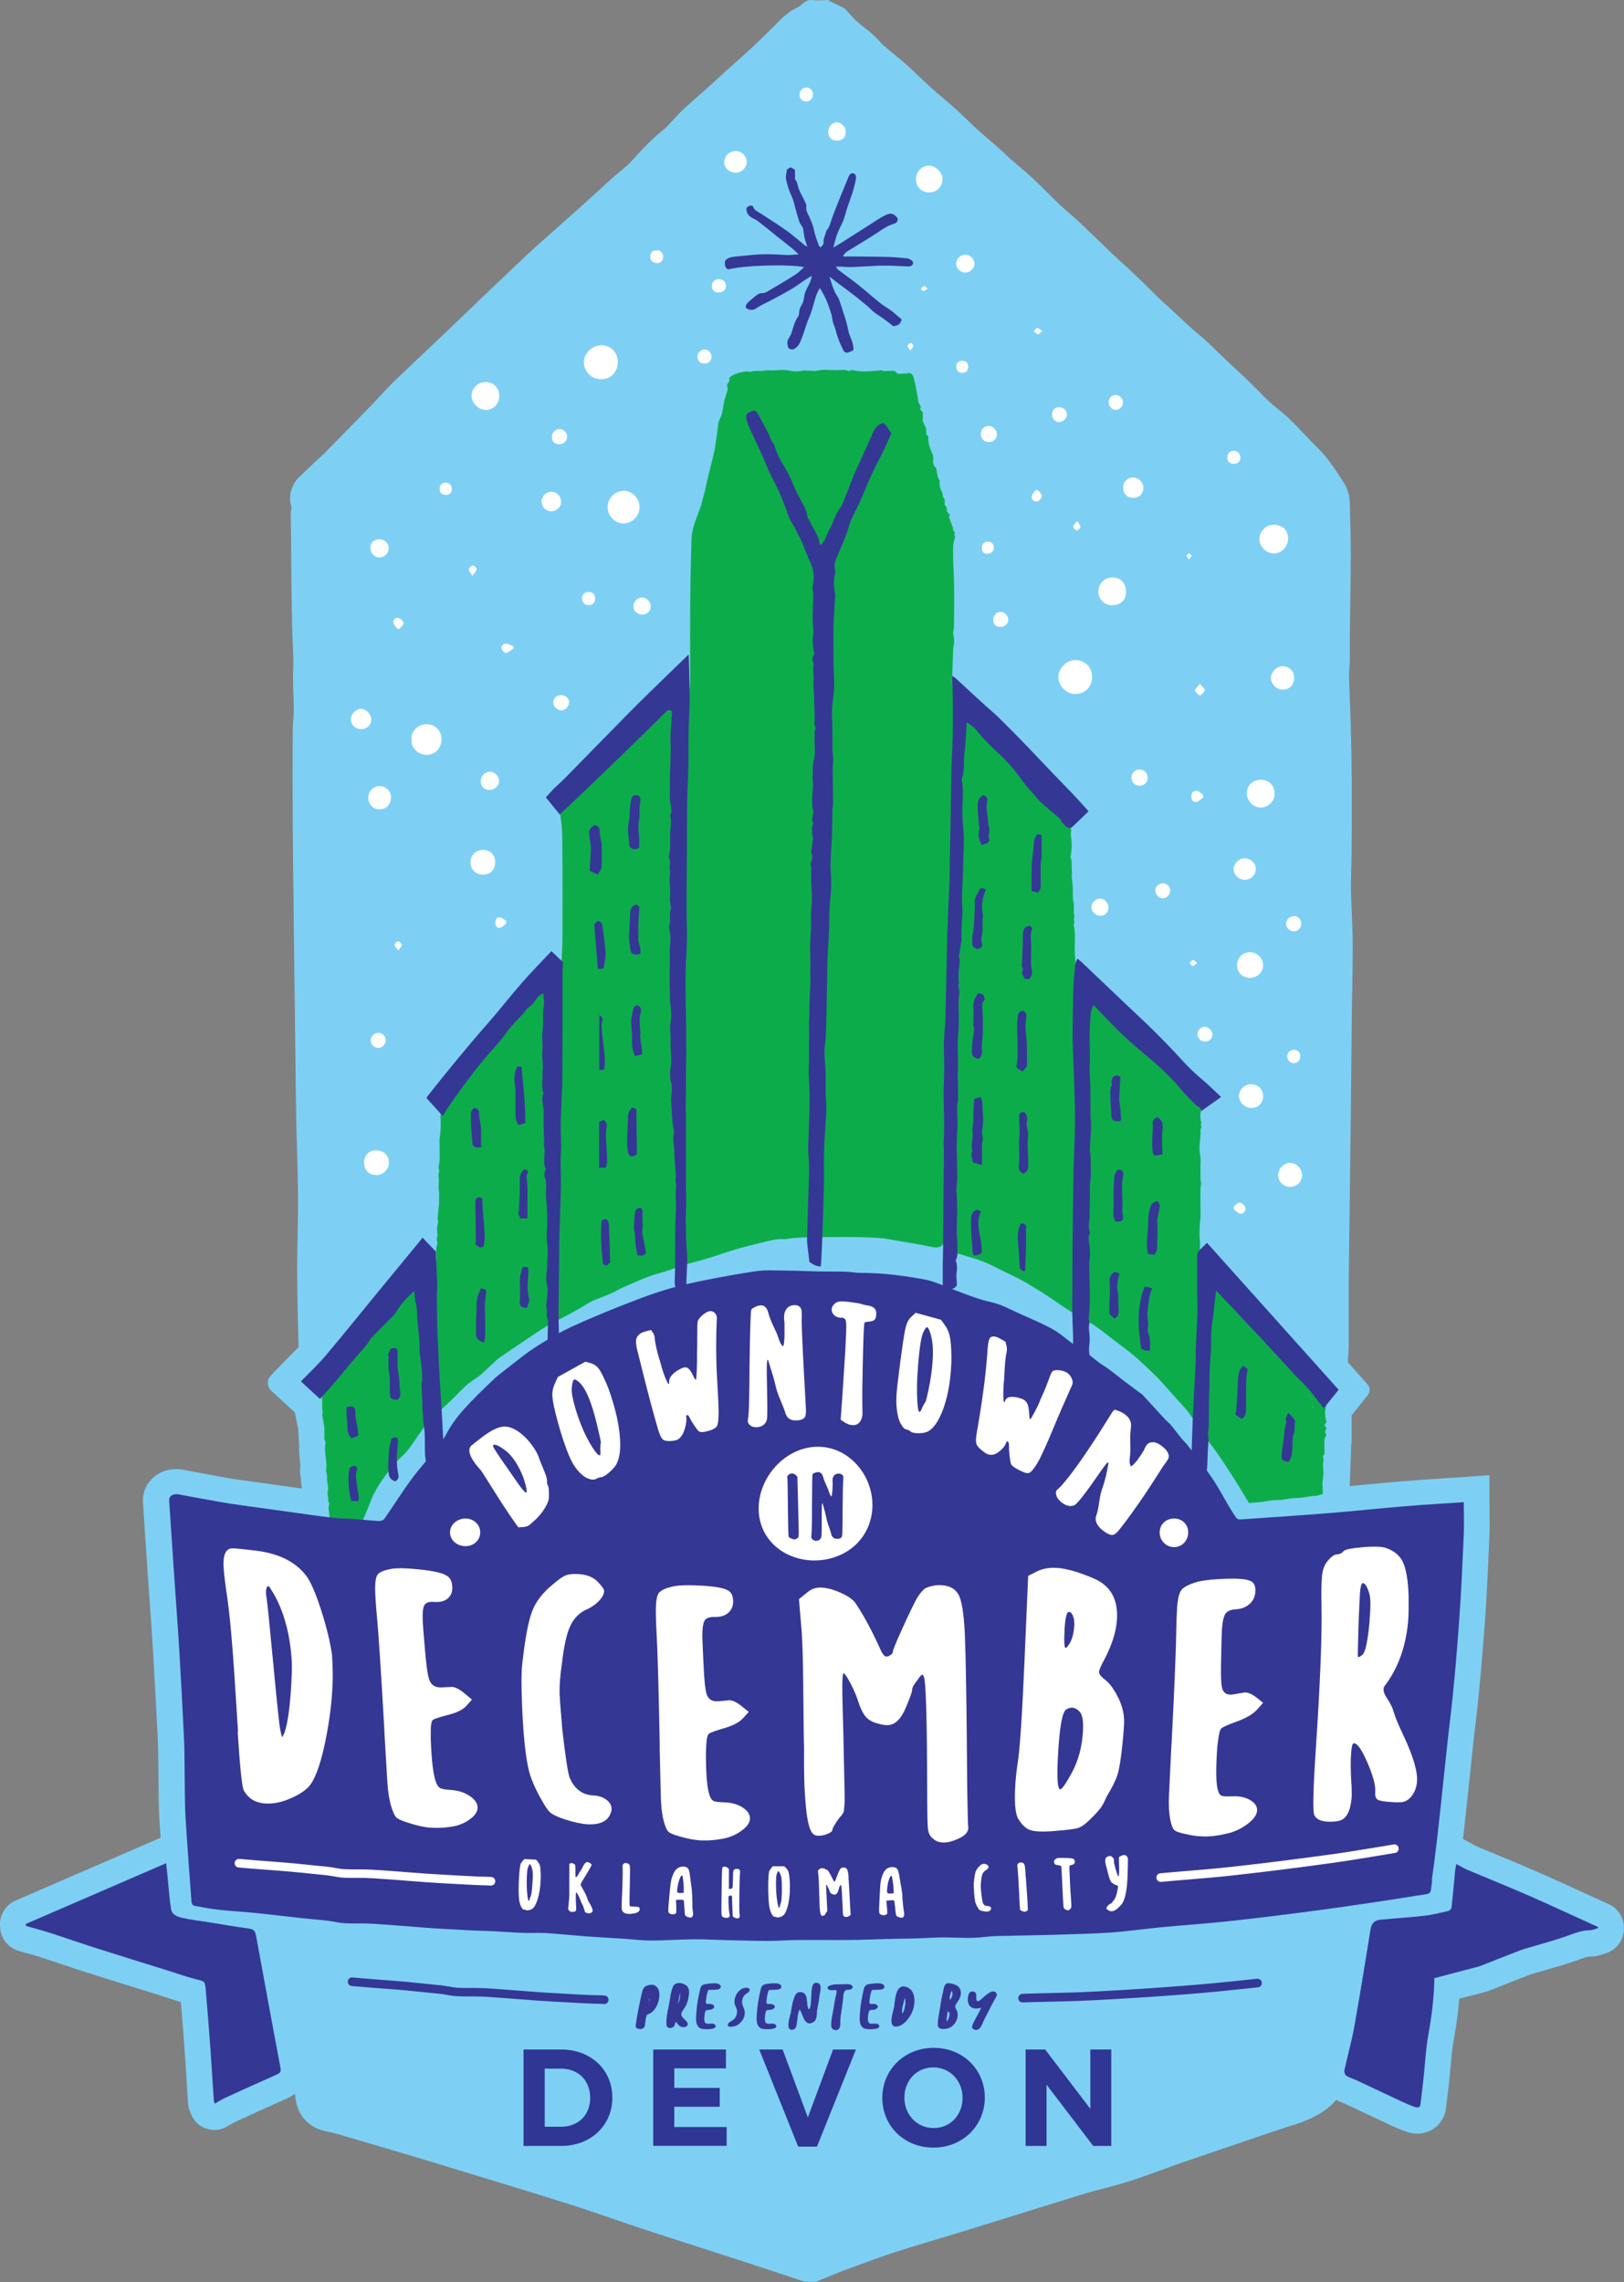 <?xml version="1.0" encoding="UTF-8"?>
<svg id="Layer_2" data-name="Layer 2" xmlns="http://www.w3.org/2000/svg" viewBox="0 0 235.14 330.33">
  <rect x="0" y="0" width="235.14" height="330.33" fill="#808080" stroke="none"/>
  <defs>
    <style>
      .cls-1 {
        fill: #7dd0f4;
      }

      .cls-2 {
        fill: #303694;
      }

      .cls-3 {
        fill: #fff;
      }

      .cls-4 {
        fill: #353795;
      }

      .cls-5 {
        fill: #0dac4b;
      }
    </style>
  </defs>
  <g id="Layer_1-2" data-name="Layer 1">
    <g>
      <path class="cls-1" d="M229.9,274.25c-2.39-1.09-4.78-2.19-7.18-3.24-1.82-.8-3.65-1.56-5.49-2.32-1.11-.46-2.21-.92-3.32-1.38-.24-.1-.46-.23-.71-.37-.19-.11-.39-.22-.6-.33l-.77-.41c.3-2.64.6-5.45.89-8.22.32-3.1.63-6.05.92-8.42.61-5.05,1.01-10.17,1.34-14.56.28-3.76.45-7.57.61-11.25l.05-1.15c.05-1.2.04-2.38.03-3.53,0-.51-.01-1.02-.01-1.54v-3.99l-3.98.28-2.74.18c-2.03.13-4.03.27-6.02.43-1.7.14-3.41.3-5.11.46-.8.08-1.6.14-2.39.22.02-.29.04-.59.04-.88.02-.81.05-1.62.09-2.44.04-.91.06-1.83.08-2.74l.07-.14v-4.04l2.33-2.91c.38-.47.36-1.15-.04-1.6l-2.83-3.16c0-.29.02-.64.05-1.02.04-.49.07-.99.07-1.48,0-1.35,0-2.69,0-4.04,0-1.78-.01-3.57,0-5.35.05-4.56.11-9.12.17-13.69.04-3.3.09-6.6.13-9.9.03-2.68.06-5.36.08-8.04.02-2.37.04-4.75.07-7.12.01-1.18.04-2.37.06-3.55.04-2.05.08-4.18.07-6.29,0-1.48-.07-2.96-.13-4.38-.05-1.16-.1-2.32-.12-3.48-.02-1.01.01-2.04.04-3.12.02-.8.04-1.59.05-2.39.02-3.4.04-6.79.02-10.19-.01-2.38-.06-4.89-.14-7.9-.03-1.25-.08-2.5-.13-3.75-.05-1.26-.1-2.52-.13-3.78,0-.26.02-.6.05-.97.03-.42.06-.83.07-1.25.01-.72.01-1.45,0-2.17,0-.55,0-1.1,0-1.65.02-1.31.04-2.62.06-3.93.04-2.48.07-4.97.08-7.45,0-2.2-.06-4.4-.12-6.53l-.03-1.12c-.03-1-.33-1.96-.87-2.8l-.22-.34c-.67-1.04-1.37-2.12-2.19-3.17-.57-.73-1.19-1.35-1.74-1.89-.2-.2-.4-.39-.59-.6-.31-.32-.61-.64-.92-.96-.74-.79-1.51-1.6-2.34-2.39-.55-.53-1.12-.98-1.62-1.38-.36-.29-.72-.57-1.06-.89-.55-.51-1.07-1.04-1.6-1.58-.46-.47-.93-.94-1.4-1.4-.83-.8-1.67-1.58-2.51-2.36-.51-.47-1.01-.95-1.51-1.42-.29-.28-.58-.56-.87-.84-.49-.47-.97-.95-1.47-1.4-.39-.35-.79-.69-1.19-1.03-.31-.26-.62-.52-.92-.79-.76-.69-1.51-1.4-2.27-2.1l-1.25-1.16c-.16-.15-.32-.29-.49-.44l-.54-.5c-.41-.4-.81-.8-1.22-1.2-.76-.75-1.52-1.5-2.3-2.24-.57-.55-1.15-1.08-1.74-1.61-.51-.47-1.03-.94-1.53-1.42-.69-.65-1.37-1.31-2.05-1.97-.88-.86-1.77-1.71-2.67-2.56-.51-.48-1.04-.93-1.56-1.39-.46-.4-.93-.8-1.37-1.22-.57-.54-1.12-1.09-1.67-1.64-.7-.7-1.39-1.39-2.11-2.06-.76-.7-1.53-1.36-2.27-1.99-.43-.36-.86-.73-1.28-1.1-.22-.19-.43-.4-.64-.6-.28-.28-.57-.55-.87-.81-.47-.42-.95-.83-1.42-1.23-.62-.54-1.25-1.07-1.85-1.62-.45-.4-.88-.83-1.31-1.25-.53-.51-1.05-1.02-1.6-1.51-.6-.54-1.22-1.07-1.84-1.59-.57-.48-1.13-.96-1.69-1.46-.54-.49-1.07-1-1.6-1.5-.63-.6-1.26-1.21-1.92-1.79-.64-.57-1.29-1.11-1.95-1.65-.52-.43-1.05-.87-1.56-1.32-.17-.15-.31-.31-.46-.48-.27-.3-.61-.67-1.02-1.03-.41-.36-.83-.7-1.25-1.03-.44-.35-.86-.68-1.19-1-.5-.48-.99-1.04-1.52-1.63C122.14,1.04,120.18.29,119.92,0l-1.36.06c-1.45,0-1.38-.4-2.8.86l-1.26.67c-.09.07-.2.16-.29.23-.36.27-.81.62-1.25,1.07-1.24,1.27-2.61,2.61-4.19,4.1-.72.68-1.47,1.34-2.22,2-.46.4-.91.8-1.36,1.21-.41.37-.82.74-1.22,1.12-.43.4-.86.79-1.29,1.18-.45.41-.91.81-1.37,1.21-.73.64-1.46,1.28-2.17,1.93-.51.47-.96.95-1.35,1.38-.17.18-.34.36-.51.54-.15.15-.29.31-.44.47-.17.19-.39.43-.49.51-1.54,1.22-3.02,2.66-4.67,4.53-.54.62-1.27,1.23-2.04,1.87-.46.38-.91.76-1.35,1.16-.62.56-1.24,1.13-1.85,1.69-.66.61-1.32,1.21-1.99,1.81-.95.85-1.91,1.7-2.86,2.55l-2.67,2.37c-.88.78-1.75,1.56-2.61,2.36-1.83,1.72-3.65,3.46-5.47,5.19,0,0-2.34,2.24-3.08,2.95-.92.89-1.84,1.77-2.77,2.66-.94.9-1.89,1.79-2.84,2.69-1.67,1.58-3.34,3.15-5,4.75-.8.78-1.54,1.58-2.26,2.35-.4.43-.8.87-1.21,1.29-.87.9-1.75,1.79-2.63,2.69l-2,2.04c-.7.72-1.4,1.43-2.11,2.15l-.57.54c-.18.16-.35.31-.53.47-.86.81-1.72,1.63-2.57,2.46-1.02,1-1.62,2.72-1.06,4.32-.06.37-.13.85-.11,1.42.04,1.78.05,3.55.06,5.33,0,1.01.01,2.03.02,3.04.03,2.41.06,4.83.11,7.24.02.83.05,1.66.09,2.49.04.83.07,1.65.09,2.48.01.51,0,1.02-.02,1.52-.02.57-.03,1.14-.02,1.71,0,.69.03,1.39.06,2.08.02.59.04,1.19.05,1.78,0,.37-.02.99-.05,1.36-.04.47-.08.94-.09,1.4-.03,2.01-.05,4.02-.04,6.03v1.39c.01,3.88.02,7.75.07,11.63.06,5.97.14,11.94.21,17.92l.13,10.68c.03,2.85.06,5.69.11,8.54.03,1.6.08,3.2.12,4.79.07,2.26.13,4.59.15,6.87.01,1.84-.02,3.73-.06,5.56-.03,1.92-.07,3.9-.06,5.87.03,3.68.1,7.11.21,10.43-.4.42-.82.84-1.26,1.28-.4.4-.81.81-1.21,1.23l-1.56,1.61c-.6.62-.57,1.62.06,2.2l3.42,3.15.49,2.44.14,2.4c-.04.85.04,1.59.11,2.18.03.28.06.54.07.75-.07.42-.12,1.09.09,1.85,0,.22,0,.44.02.66.02.23.06.46.11.72,0,0,0,0,0,.01-.62-.09-1.25-.17-1.87-.26l-2.76-.39-1.78-.24c-1.16-.16-2.32-.32-3.48-.49-.8-.12-1.6-.27-2.39-.42l-1.63-.3c-1.1-.2-2.2-.4-3.3-.62-.34-.07-.69-.1-1.03-.1-1.38,0-2.68.55-3.58,1.51-.86.91-1.28,2.1-1.2,3.35.22,3.4.45,6.8.68,10.2.09,1.31.18,2.63.28,3.94.17,2.42.34,4.84.49,7.26.26,4.35.5,8.79.71,13.2.05.99.06,2.99.08,4.91.02,2.37.04,4.81.12,6.12.06.96.13,1.92.19,2.88l-21.01,9.1c-1.44.63-2.34,2.09-2.24,3.66h0s.02.3.02.3c.11,1.56,1.18,2.88,2.68,3.32h0s1.15.32,1.15.32c.76.21,1.52.42,2.27.67,1.03.33,2.05.68,3.07,1.02,1.18.4,2.35.79,3.54,1.17,2.35.75,4.71,1.48,7.07,2.21l3.21,1c.42.13.84.27,1.27.41.62.2,1.25.41,1.91.61.2,2.37.38,4.74.55,7.11.11,1.48.2,2.95.29,4.43.06,1.01.13,2.02.19,3.04.05.73.28,1.28.41,1.56h0c.78,2.09,3.24,3,5.19,1.9l.09-.05c.2-.11.38-.22.57-.33.28-.16.75-.41,1.05-.54,2.35-1.08,4.71-2.15,7.08-3.2.41-.18.76-.41,1.08-.66.02.16.05.31.07.47l.06.43c.35,2.34,1.96,4.03,4.3,4.52.82.17,1.6.36,2.32.58l1.55.46c3.81,1.12,7.63,2.24,11.44,3.39,6.54,1.99,13.3,4.04,19.92,6.12,2.05.65,4.14,1.37,6.16,2.06,1.51.52,3.03,1.04,4.54,1.54,2.83.93,5.66,1.84,8.49,2.75,1.95.63,3.91,1.26,5.86,1.89,1.93.63,3.85,1.27,5.77,1.9l3.35,1.11h1.63l1.72-.71c.69-.29,1.38-.58,2.07-.83l1.45-.54c2.01-.75,4.1-1.52,6.14-2.18,2.02-.66,4.12-1.29,6.14-1.89,1.24-.37,2.48-.74,3.71-1.12,2.27-.7,4.53-1.41,6.8-2.11,3.61-1.13,7.23-2.25,10.85-3.36.94-.29,1.89-.53,2.84-.78,1.2-.31,2.43-.64,3.68-1.04,1.63-.52,3.22-1.11,4.77-1.67.92-.34,1.83-.67,2.76-.99,1.58-.55,3.16-1.09,4.74-1.62l1.91-.65c.91-.31,1.82-.62,2.73-.93,2.31-.8,4.71-1.62,7.06-2.35,1.42-.44,4.31-1.54,5.94-3.56.39.2.77.37,1.06.48.12.05.25.09.36.15l2.83,1.33c1.21.57,2.41,1.14,3.62,1.7.68.32,1.48.68,2.38.98.5.16,1,.25,1.5.25,2.16,0,3.91-1.57,4.16-3.74l.15-1.24c.1-.85.2-1.69.3-2.54.08-.7.14-1.41.2-2.11.12-1.35.23-2.63.45-3.84.4-2.21.67-4.19.82-6.06l3.04-.79c.36-.09.8-.2,1.29-.38.6-.22,1.19-.46,1.78-.7l1.28-.51c.94-.37,1.88-.74,2.82-1.09.22-.08.44-.14.67-.21l.35-.1c.54-.16,1.08-.32,1.62-.47,1.27-.37,2.58-.74,3.9-1.2.22-.07.43-.15.64-.23.59-.22,1.14-.42,1.54-.42h0c.91,0,1.63-.26,2.06-.41l.13-.04h0c1.6-.45,2.71-1.92,2.71-3.59v-.15c0-1.46-.85-2.79-2.18-3.39l-3.06-1.39Z"/>
      <g>
        <polygon class="cls-3" points="118.2 6.15 48.16 72.97 50.17 183.21 189.47 187.9 189.85 83.61 188.96 70.94 118.2 6.15"/>
        <g id="jCKvUt.tif">
          <g>
            <path class="cls-1" d="M117.97,2.9c.3,0,.6,0,.9,0,.82.9,1.59,1.84,2.47,2.67.8.77,1.72,1.4,2.55,2.13.53.47.96,1.05,1.49,1.52,1.15,1,2.35,1.94,3.49,2.95,1.19,1.06,2.32,2.21,3.51,3.28,1.16,1.04,2.37,2.01,3.53,3.05.99.89,1.91,1.85,2.89,2.74,1.09.98,2.21,1.92,3.31,2.89.52.46.99.96,1.51,1.42,1.15,1.01,2.35,1.97,3.48,3.01,1.29,1.19,2.49,2.48,3.76,3.68.95.9,1.99,1.72,2.94,2.62,1.58,1.49,3.12,3.02,4.7,4.51,1.08,1.02,2.19,2,3.26,3.03,1.23,1.18,2.43,2.39,3.65,3.57.3.29.63.56.94.84,1.18,1.09,2.35,2.2,3.54,3.28.68.62,1.42,1.19,2.1,1.81.78.71,1.53,1.47,2.3,2.2,1.33,1.26,2.68,2.49,4,3.76,1.03.99,2,2.05,3.05,3.02.84.78,1.81,1.44,2.64,2.23,1.09,1.04,2.1,2.16,3.14,3.24.7.73,1.46,1.4,2.08,2.19.81,1.03,1.51,2.14,2.22,3.24.17.26.27.6.28.91.07,2.5.16,5.01.15,7.51,0,3.78-.09,7.56-.14,11.35-.01,1.26.01,2.53-.01,3.79-.01.79-.14,1.59-.12,2.38.07,2.51.2,5.02.27,7.53.07,2.61.13,5.21.14,7.82.02,3.38,0,6.76-.02,10.14-.01,1.86-.12,3.73-.09,5.59.04,2.61.24,5.22.25,7.83.02,3.26-.09,6.52-.13,9.78-.06,5.05-.09,10.1-.15,15.16-.09,7.86-.21,15.73-.3,23.59-.03,3.14,0,6.28,0,9.41,0,.92-.15,1.84-.12,2.75.06,1.96.21,3.92.29,5.88.03.64-.07,1.28-.04,1.92.05.93.24,1.86.23,2.78-.02,2.04-.14,4.07-.2,6.1-.05,1.93-.35,3.84-.05,5.79.17,1.11.03,2.27,0,3.41-.02.51-.31.81-.84.88-.49.06-.78-.06-.96-.58-.08-.23-.42-.44-.69-.53-.32-.11-.7-.04-1.03-.11-4.1-.85-8.28-.98-12.41-1.49-.69-.08-1.38-.2-2.07-.22-1.31-.05-2.63-.05-3.94-.06-1.31,0-2.63-.03-3.94,0-1.59.04-3.18.16-4.76.17-3.1.02-6.21-.09-9.31-.01-2.21.05-4.41.3-6.61.5-2.57.24-5.13.52-7.7.77-1.48.14-2.96.28-4.44.38-.98.07-1.97.04-2.96.09-2.49.12-4.99.26-7.48.37-1.64.07-3.28.08-4.91.14-3.07.11-6.15.3-9.22.32-2.63.02-5.25-.17-7.88-.25-2.11-.07-4.22-.12-6.33-.18-1.86-.05-3.73-.09-5.59-.14-1.56-.04-3.12-.09-4.69-.13-1.68-.03-3.37-.01-5.05-.09-1.61-.08-3.21-.28-4.82-.38-3.02-.19-6.05-.3-9.06-.52-3.98-.29-7.98-.53-11.86-1.61-.65-.18-1.02.03-1.1.7-.13,1.14-.6,2.11-1.59,2.71-.43.26-1.09.51-1.49.35-.47-.18-.98-.75-1.1-1.25-.18-.75-.07-1.58-.02-2.38.11-1.81.38-3.62.36-5.42-.03-2.48-.25-4.97-.41-7.45-.23-3.42-.55-6.84-.7-10.26-.18-4.37-.28-8.75-.31-13.13-.03-3.81.14-7.61.11-11.42-.03-3.9-.2-7.81-.27-11.71-.07-4.01-.1-8.01-.15-12.02-.1-8.36-.21-16.72-.3-25.08-.05-4.33-.05-8.66-.06-12.99,0-1.99,0-3.97.04-5.96.01-.81.15-1.62.15-2.43,0-1.44-.1-2.87-.12-4.31-.01-1.09.06-2.18.04-3.26-.03-1.66-.14-3.32-.18-4.97-.06-2.4-.09-4.8-.11-7.2-.03-2.8-.02-5.61-.09-8.41-.02-.85.42-1.71-.09-2.55-.06-.09.04-.35.15-.45.83-.81,1.67-1.61,2.51-2.4.32-.31.68-.58.99-.9,1.06-1.07,2.12-2.15,3.17-3.23,1.26-1.29,2.53-2.57,3.79-3.87,1.13-1.18,2.2-2.41,3.38-3.55,2.58-2.5,5.21-4.94,7.81-7.41,1.67-1.59,3.32-3.19,4.99-4.79,2.1-2,4.19-4.01,6.31-6,1.04-.98,2.12-1.93,3.2-2.88,1.63-1.45,3.27-2.88,4.89-4.34,1.29-1.16,2.56-2.35,3.85-3.51,1.23-1.11,2.6-2.1,3.69-3.33,1.3-1.47,2.66-2.86,4.19-4.08.48-.38.87-.87,1.3-1.32.57-.59,1.1-1.21,1.69-1.76,1.15-1.06,2.34-2.07,3.5-3.11.85-.76,1.68-1.55,2.53-2.31,1.21-1.09,2.46-2.15,3.64-3.27,1.46-1.38,6.29-5.5,6.65-6.73ZM89.46,52.41c0-1.37-1.03-2.43-2.37-2.44-1.34-.01-2.57,1.19-2.55,2.5.03,1.37,1.12,2.42,2.51,2.43,1.38,0,2.41-1.06,2.4-2.48ZM158.13,98c0-1.41-1.02-2.44-2.43-2.45-1.28-.01-2.49,1.22-2.46,2.5.03,1.27,1.2,2.42,2.46,2.41,1.41-.01,2.43-1.05,2.43-2.46ZM92.6,73.41c0-1.27-1.08-2.38-2.28-2.36-1.32.02-2.35,1.08-2.34,2.39.01,1.27,1.09,2.35,2.33,2.33,1.25-.02,2.29-1.1,2.29-2.37ZM59.6,107.01c-.16,1.45,1.2,2.25,2.14,2.26,1.24.01,2.19-.96,2.19-2.23,0-1.25-.91-2.19-2.13-2.22-1.01-.03-2.35.85-2.21,2.2ZM184.39,75.96c-1.08,0-2.04.97-2.04,2.04,0,1.15,1.02,2.14,2.16,2.11,1.12-.02,2.01-1.02,1.99-2.25-.02-1.14-.87-1.91-2.11-1.9ZM161.06,83.58c-1.11,0-2.04.93-2.03,2.04.02,1.13.86,1.98,1.99,1.99,1.2,0,2.01-.76,2.02-1.91.01-1.28-.77-2.11-1.99-2.12ZM184.55,114.87c0-1.16-.82-2-1.95-2-1.22,0-2.08.82-2.07,1.97,0,1.12.96,2.08,2.04,2.05,1.11-.03,1.99-.92,1.98-2.02ZM72.29,57.32c.01-1.15-.8-1.99-1.93-2.02-1.13-.02-2.09.89-2.08,1.99,0,1.06,1.01,2.06,2.06,2.05,1.1,0,1.93-.87,1.95-2.03ZM134.58,27.85c1.08-.01,1.91-.88,1.89-1.97-.02-.94-1.03-1.91-1.96-1.89-1.09.02-1.89.86-1.89,1.99,0,1.09.83,1.88,1.97,1.87ZM180.99,141.55c1,.02,1.89-.81,1.9-1.78.02-1.02-.84-1.91-1.86-1.94-1.03-.03-1.87.75-1.91,1.78-.04,1.13.71,1.92,1.87,1.94ZM71.7,124.82c0-1.08-.68-1.77-1.75-1.79-1.04-.01-1.81.72-1.82,1.75-.02,1.07.75,1.84,1.82,1.82,1.07-.01,1.75-.71,1.75-1.79ZM54.43,166.51c-1.05.01-1.71.72-1.7,1.83.01,1.07.71,1.75,1.79,1.75.97,0,1.8-.85,1.79-1.81-.01-1.06-.77-1.78-1.88-1.76ZM181.11,156.94c-.91,0-1.72.8-1.72,1.7,0,.92.83,1.73,1.78,1.74,1.01,0,1.74-.73,1.72-1.74-.02-1-.76-1.7-1.78-1.69ZM188.53,170.07c-.02-.92-.9-1.78-1.79-1.74-.88.03-1.69.89-1.69,1.77,0,.95.82,1.73,1.79,1.71.95-.03,1.71-.81,1.69-1.73ZM187.38,98.07c0-.95-.76-1.66-1.74-1.63-.83.02-1.64.88-1.62,1.72.01.87.82,1.67,1.68,1.67,1.02,0,1.69-.71,1.69-1.76ZM56.61,115.43c0-.93-.73-1.65-1.66-1.64-.92.01-1.61.73-1.62,1.68,0,.96.68,1.67,1.62,1.68.96.02,1.66-.71,1.66-1.73ZM106.5,21.87c-.89,0-1.61.69-1.64,1.57-.03.84.73,1.55,1.65,1.56.85,0,1.58-.69,1.6-1.54.02-.87-.71-1.59-1.61-1.6ZM180.23,127.36c.89,0,1.63-.74,1.6-1.6-.02-.85-.76-1.53-1.63-1.52-.84.02-1.57.75-1.58,1.59,0,.81.75,1.53,1.6,1.53ZM164,72.07c.91.02,1.53-.56,1.55-1.44.02-.78-.66-1.48-1.45-1.51-.81-.03-1.47.6-1.48,1.43-.01.88.56,1.5,1.38,1.52ZM52.29,105.54c.83,0,1.44-.57,1.46-1.36.02-.78-.73-1.57-1.48-1.57-.74,0-1.45.73-1.46,1.51,0,.82.62,1.42,1.48,1.43ZM81.24,72.67c.01-.85-.6-1.48-1.42-1.48-.79,0-1.4.62-1.4,1.42,0,.8.63,1.4,1.42,1.4.77,0,1.39-.6,1.39-1.34ZM69.61,113.06c0,.81.52,1.31,1.31,1.29.71-.02,1.33-.6,1.34-1.25.01-.75-.64-1.43-1.35-1.4-.71.02-1.3.64-1.3,1.36ZM54.92,78.06c-.79.02-1.29.49-1.28,1.23,0,.8.59,1.42,1.33,1.4.7-.01,1.32-.65,1.32-1.36,0-.69-.65-1.29-1.37-1.28ZM122.45,19.07c-.01-.72-.61-1.35-1.29-1.36-.67-.01-1.26.65-1.24,1.39.02.8.54,1.3,1.33,1.26.76-.03,1.22-.53,1.21-1.3ZM141.09,38.15c0-.69-.67-1.31-1.37-1.29-.69.02-1.27.62-1.27,1.31,0,.69.6,1.28,1.29,1.29.71,0,1.36-.62,1.36-1.31ZM94.22,87.79c.02-.67-.59-1.3-1.26-1.31-.64,0-1.22.58-1.24,1.25-.02.69.49,1.2,1.22,1.22.73.02,1.26-.47,1.28-1.15ZM160.5,131.35c-.02-.66-.61-1.29-1.22-1.28-.65,0-1.27.62-1.25,1.24.02.69.63,1.27,1.32,1.26.67-.02,1.17-.55,1.15-1.22ZM166.17,112.6c.02-.67-.48-1.19-1.14-1.21-.67-.02-1.19.48-1.2,1.15-.02.67.48,1.19,1.15,1.2.67.02,1.19-.48,1.2-1.15ZM144.35,62.88c.02-.59-.57-1.2-1.17-1.23-.61-.03-1.13.47-1.16,1.1-.03.7.43,1.22,1.1,1.24.69.02,1.21-.45,1.24-1.12ZM81.24,100.62c-.62,0-1.13.47-1.13,1.03,0,.58.54,1.16,1.12,1.18.6.02,1.19-.59,1.17-1.2-.02-.57-.54-1.02-1.15-1.01ZM80.96,64.3c.66,0,1.17-.48,1.16-1.09-.01-.6-.5-1.1-1.08-1.11-.62-.01-1.13.5-1.13,1.13,0,.68.4,1.08,1.05,1.08ZM187.34,132.61c-.63.02-1.13.53-1.13,1.15,0,.56.54,1.05,1.14,1.05.58,0,1.07-.51,1.06-1.12,0-.64-.47-1.1-1.08-1.09ZM145.99,89.72c.01-.58-.55-1.16-1.13-1.16-.57,0-1.04.5-1.05,1.12-.01.68.37,1.07,1.04,1.07.62,0,1.13-.46,1.14-1.03ZM55.85,150.56c0-.56-.48-1.05-1.03-1.06-.63-.01-1.16.51-1.15,1.12.01.59.53,1.09,1.12,1.07.58-.02,1.07-.53,1.07-1.12ZM154.48,60.02c0-.59-.47-1.06-1.09-1.08-.64-.02-1.06.4-1.07,1.06,0,.6.48,1.12,1.05,1.11.53,0,1.11-.58,1.12-1.1ZM169.44,128.96c.01-.56-.45-1.07-1-1.1-.6-.03-1.15.44-1.17,1.01-.02.56.49,1.13,1.05,1.15.58.02,1.11-.47,1.12-1.06ZM175.55,149.79c.02-.57-.54-1.16-1.12-1.16-.54,0-1.05.49-1.04,1.04,0,.6.49,1.12,1.06,1.11.59,0,1.09-.45,1.11-.98ZM161.54,57.17c-.56-.01-1.01.46-1.01,1.07,0,.57.46,1.08,1.01,1.09.54.02,1.04-.48,1.06-1.04.02-.59-.48-1.11-1.06-1.12ZM103.02,51.62c0-.52-.47-1.02-.97-1.03-.57-.01-1.11.52-1.07,1.08.04.61.4.94,1.01.95.61.02,1.04-.41,1.03-1.01ZM105.11,41.45c.02-.58-.36-1-.93-1.04-.64-.04-1.07.32-1.11.94-.04.58.35.98.96.99.62,0,1.06-.35,1.08-.89ZM116.75,12.66c-.55.01-1.03.54-1,1.08.03.59.44.98,1.01.94.63-.05.93-.43.96-1.02.03-.54-.45-1.02-.98-1ZM85.18,87.6c.59.02,1-.37.99-.95-.01-.58-.31-.95-.9-.95-.55,0-.96.25-1,.86-.03.58.36,1.02.92,1.03ZM187.42,151.95c-.53.04-.95.26-1.04.85-.08.5.38,1.1.88,1.1.58,0,.94-.32,1-.9.06-.59-.25-.93-.84-1.06ZM179.61,66.31c0-.62-.47-1.1-1-1.06-.59.04-.9.4-.9.98,0,.6.36.91.94.91.59,0,.91-.32.95-.82ZM96.02,37.17c0-.58-.41-.97-1-.94-.56.03-.88.36-.87.9.01.56.36.92.93.96.55.04.94-.37.94-.91ZM64.52,69.85c-.54.06-.87.35-.86.92,0,.56.3.86.89.86.57,0,.89-.28.86-.87-.02-.56-.33-.85-.89-.91ZM140.2,53.13c-.03-.59-.31-.9-.88-.9-.53,0-.85.28-.86.81-.02.55.28.91.83.93.56.02.85-.31.91-.84ZM142.87,80.17c.64-.01,1.08-.43,1.03-.93-.05-.51-.34-.84-.86-.83-.55.01-.87.33-.87.9,0,.52.24.84.7.86ZM178.62,174.64c0,.12,0,.24,0,.36.31.24.6.64.94.68.5.07.87-.39.76-.86-.07-.31-.49-.7-.8-.74-.26-.04-.59.36-.89.57ZM174.21,115.43c0-.11,0-.23,0-.34-.3-.22-.58-.58-.91-.62-.5-.07-.82.29-.81.82,0,.48.26.88.75.79.35-.07.65-.42.97-.64ZM150.27,70.94c-.11,0-.22,0-.32.01-.2.3-.52.58-.56.9-.06.5.37.83.81.73.28-.07.65-.5.66-.79.02-.27-.38-.56-.59-.85ZM73.29,133.66c0-.12,0-.23,0-.35-.29-.18-.56-.47-.87-.52-.47-.07-.7.29-.71.75,0,.47.24.84.69.76.33-.06.6-.42.89-.64ZM57.49,91.01c.12,0,.23,0,.35.01.21-.27.62-.58.59-.82-.04-.29-.42-.65-.72-.74-.43-.13-.81.2-.74.67.04.31.34.58.53.87ZM74.37,93.84l-.04-.29c-.34-.13-.67-.34-1.02-.37-.47-.04-.77.31-.66.76.06.25.49.65.62.6.4-.13.74-.45,1.1-.7ZM173.73,98.97c-.35.47-.74.78-.7.99.07.3.46.52.72.77.24-.27.62-.5.69-.81.04-.2-.36-.5-.71-.95ZM68.39,83.36c.31-.45.61-.7.63-.96,0-.18-.37-.54-.58-.54-.2,0-.53.34-.56.56-.03.22.25.48.51.93ZM57.67,137.59c.27-.41.54-.65.51-.85-.03-.2-.35-.49-.55-.49-.17,0-.48.33-.5.53-.02.2.26.42.54.81ZM155.98,75.42c-.31.4-.61.62-.59.81.01.21.31.51.52.54.16.02.49-.29.52-.5.03-.19-.21-.44-.45-.86ZM150.93,47.91c-.35-.2-.55-.42-.76-.42-.16,0-.32.26-.49.4.19.18.37.43.59.49.12.04.34-.24.66-.48ZM173.35,139.38c-.31-.2-.5-.44-.66-.41-.17.03-.3.29-.45.45.16.15.31.4.48.41.16.01.34-.23.63-.45ZM131.78,50.74c.23-.31.45-.47.46-.65,0-.15-.26-.46-.34-.44-.2.04-.45.22-.5.39-.04.14.19.36.38.7ZM134.31,41.79c-.24-.2-.41-.43-.5-.4-.19.06-.34.26-.5.39.13.12.25.34.38.34.16,0,.33-.17.62-.33ZM172.18,80.97c.17-.27.36-.43.34-.54-.03-.13-.24-.28-.39-.3-.09-.01-.31.21-.3.31,0,.14.18.28.36.54Z"/>
            <path class="cls-1" d="M117.14,326.53c-2.86-.94-5.71-1.9-8.57-2.83-4.78-1.55-9.57-3.07-14.34-4.64-3.59-1.18-7.15-2.48-10.75-3.62-6.64-2.09-13.3-4.11-19.97-6.13-4.33-1.31-8.67-2.58-13.02-3.86-.86-.25-1.73-.47-2.6-.65-.8-.17-1.25-.59-1.37-1.43-.29-1.94-.58-3.88-.97-5.8-.6-2.95-1.35-5.87-1.94-8.82-.72-3.63-.2-1.2-.87-4.85-.14-.76-.33-1.51-.5-2.26-.11-.49.02-.68.57-.63,3.64.33,7.27.65,10.91.94,2.05.16,4.1.23,6.15.4,1.25.1,2.49.34,3.74.46,2.44.24,4.88.5,7.33.65,2.12.13,4.25.07,6.38.16,3.87.16,7.74.38,11.61.57.45.02.9,0,1.34.03,3.2.14,6.4.32,9.6.42,2.26.07,4.53.02,6.79.03,2.13,0,4.26,0,6.39.01,1.93.01,3.87.06,5.8.06,2.2,0,4.4.01,6.59-.08,2.43-.1,4.85-.34,7.28-.46,1.18-.06,2.37.06,3.55.05.73,0,1.46-.13,2.2-.19.71-.06,1.43-.13,2.14-.13,1.78,0,3.56.05,5.34.03,2.15-.03,4.29-.08,6.44-.19,2.69-.14,5.39-.35,8.08-.51,2.91-.17,5.83-.29,8.74-.48,1.63-.1,3.25-.31,4.88-.45,1.65-.14,3.32-.11,4.93-.41,1.72-.33,3.46-.22,5.16-.44,2.02-.27,4-.86,6.02-1.19,1.27-.21,2.57-.27,3.85-.28.87,0,.94.16.77,1.01-.4,1.93-.84,3.84-1.21,5.77-.71,3.76-1.33,7.55-2.07,11.3-.61,3.1-.5,2.34-.63,2.94-.29,1.28-3.36,2.53-4.48,2.88-3.31,1.03-6.59,2.2-9.88,3.31-2.23.76-4.47,1.5-6.69,2.28-2.48.87-4.93,1.83-7.43,2.64-2.13.69-4.32,1.15-6.46,1.81-5.89,1.8-11.77,3.65-17.66,5.47-3.3,1.02-6.63,1.97-9.91,3.04-2.6.85-5.15,1.82-7.72,2.76-1.09.4-2.16.87-3.24,1.31h-.3Z"/>
          </g>
        </g>
        <g id="l0Mki6.tif">
          <g>
            <path class="cls-5" d="M191.98,207.87c-.23.43-.22.43-.22.62.01.52.01,1.04.01,1.56,0,.13,0,.27,0,.44-.06.08-.15.2-.24.33.11.27.12.52.07.84-.09.52-.01,1.07.03,1.61-.06.53-.12,1.06-.16,1.45.03.58.05,1.04.07,1.53-.36.1-.66.24-.96.26-1.01.05-1.99.33-3,.34-.68,0-1.35.17-2.03.26-.17.02-.35.01-.52.01-.76,0-1.51.15-2.26.27-.63.1-1.27.11-1.94.17-.38-.63-.75-1.26-1.13-1.88-1.44-2.34-2.91-4.67-4.58-6.86-.94-1.23-1.76-2.55-2.64-3.82-.25-.36-.51-.73-.8-1.06-.52-.6-1.07-1.17-1.6-1.76-.81-.9-1.59-1.83-2.43-2.7-.81-.84-1.67-1.62-2.52-2.41-.43-.4-.87-.8-1.34-1.17-.85-.67-1.72-1.32-2.58-1.97-.64-.49-1.27-1.01-1.93-1.48-.58-.42-1.15-.84-1.78-1.18-1.49-.81-2.95-1.68-4.33-2.66-1.47-1.04-3-1.98-4.53-2.89-1.41-.84-2.94-1.48-4.4-2.24-.96-.5-1.95-.93-2.98-1.25-1.07-.34-2.14-.65-3.18-.96q-.37-1.3,0-2c-.16-.41-.22-.82-.14-1.26.02-.1.03-.2,0-.3-.11-.48-.04-.98-.13-1.47-.09-.49-.18-1.01-.13-1.49.07-.73-.23-1.43-.07-2.16.03-.15-.07-.32-.11-.52.1-.14.21-.3.26-.37-.06-.55-.1-1.01-.16-1.53-.05-.06-.14-.18-.23-.3.04-.11.09-.22.17-.44-.06-.04-.15-.11-.29-.22-.05.58-.09,1.09-.14,1.72.02.16.07.44.09.73.02.32.07.67-.02.96-.1.31.06.57.03.85-.03.32,0,.65,0,.97,0,.05,0,.1,0,.15.05.43-.33.82-.05,1.29.21.35.12.78.19,1.18.02.12.08.23.12.35-.06.25-.13.5-.19.76-.24.23-.48.46-.69.67.36,1.07-.18,1.82-1.22,1.72-.63-.06-1.25-.23-1.87-.35-.43-.08-.86-.16-1.3-.23-1.01-.17-2.02-.33-3.03-.52-.58-.11-1.15-.21-1.74-.25-3.42-.24-6.85-.13-10.27-.11-1.15,0-2.31.07-3.45.27-.02,0-.05,0-.07,0-1.3-.09-2.52.31-3.76.6-1.78.42-3.55.89-5.27,1.49-1.87.65-3.77,1.16-5.68,1.65-.31.08-.62.17-.9.3-1.14.53-2.36.8-3.54,1.18-1.24.4-2.41.95-3.6,1.47-.47.21-.96.39-1.4.65-1.13.65-2.37,1.04-3.56,1.54-.7.3-1.32.76-1.98,1.13-1.14.63-2.27,1.28-3.44,1.85-1.49.73-2.83,1.68-4.2,2.59-1.35.89-2.68,1.82-4.02,2.73-.1.07-.2.14-.29.23-.76.71-1.52,1.42-2.29,2.12-.25.23-.54.43-.82.62-.73.47-1.41.99-2.01,1.62-.5.52-1.01,1.03-1.53,1.53-.37.36-1.26,1.18-1.64,1.52-.13-.25-.23-.47-.3-.6.02-.33.04-.59.07-.88-.1-.13-.19-.27-.29-.41-.18-.34.17-.64.04-.99-.12-.31-.26-.71-.16-.99.13-.35-.09-.61-.06-.92.03-.33.58-1.18.37-1.5-.89,1.85-.09-1.59.05-1.07-.06-.22-.01-.46.01-.7-.03-.26-.48-.03-.49-.3-.01-.92,0-1.84-.01-2.76,0-.24-.14-.51-.07-.72.09-.27.02-.46-.04-.7-.05-.18-.06-.41,0-.59.1-.29.22-.56,0-.84.19-.36,0-.71-.03-1.06-.04-.71.3-1.92.24-2.63,0-.09-.07-.18-.1-.24.07-.45.2-.88.19-1.31,0-.31-.08-.59.01-.92.07-.24-.19-.55.04-.82-.23-.4.1-.79.03-1.21-.06-.38-.06-.78-.05-1.17,0-.35.13-.64.2-1-.16-.28-.16-.58-.04-.94.1-.31-.05-.69-.04-1.03.01-.34.1-.67.17-1.11-.02-.07-.1-.26-.09-.45.06-.78.15-1.55.21-2.14v-1.31s.02,0,.04,0c-.03-.26-.08-.53-.1-.79-.04-.61.09-1.22-.02-1.82-.06-.36.18-.67.05-1.07-.11-.31.08-.71.1-1.08.02-.4.01-.8.01-1.19,0-.37,0-.75,0-1.12,0-.37-.05-.76.01-1.12.26-1.4.1-2.82.13-4.22.01-.73.09-1.42.52-2.09.07-.04.2-.11.39-.22.19.13.39.28.66.47.52-.84,1.4-1.44,1.7-2.28.5-.57.94-1,1.29-1.49.24-.34.43-.71.74-1,.08-.08.14-.21.17-.32.33-1.17,1.13-2.06,1.83-3,.96-1.29,2.02-2.49,3.15-3.63.21-.21.35-.48.56-.68.41-.39.83-.77,1.27-1.13.64-.53.93-1.31,1.37-1.97.28-.42.57-.8,1.07-1.03.36.15.73.31,1.08.46.19.99-.46,1.67-.71,2.55.36.39-.05.87,0,1.28.32.22.6.41.85.59-.09.51-.22.96-.24,1.41-.03.66-.21,1.3-.3,1.95-.07.55.02,1.11,0,1.66-.03.62.09,1.27-.04,1.86-.2.87.05,1.77-.25,2.63.18.45-.1.9-.03,1.36.03.21-.04.44-.07.65-.01.1-.08.2-.05.28.21.58-.28,1.21.1,1.72-.04.27-.16.51-.1.69.13.34-.07.71.12,1.03.03.06.03.15,0,.22-.3.85-.05,1.72-.16,2.55.17.28.32.53.47.78-.05.11-.09.19-.15.32.09.14.2.3.3.45-.06.25-.12.49-.18.71.12.17.22.31.34.47-.04.15-.09.31-.13.46.1.65.2,1.3.29,1.89-.12.24-.21.41-.24.47-.03,1.03.41,1.93.07,2.95.06.25.32.6-.02.92.09.19.17.34.18.37.02.66,0,1.21.07,1.74.08.63.06,1.23-.15,1.85.06.25.22.54.19.8-.07.51.2,1.08-.27,1.49,0,.78-.08,1.54.29,2.3-.4.35,0,.82-.09,1.27-.08.46-.07.95-.06,1.43.02.47,0,.94,0,1.45.31-.2.56-.36.91-.58.06-.11.21-.31.29-.54.08-.2-.36.09-.31-.17-.07-.09-.16-.21-.27-.36.32-.32-.03-.7.1-1.08.13-.36.16-.76.24-1.17-.36-.44-.24-.97-.17-1.51.03-.26.16-.6.06-.78-.2-.35-.08-.68-.04-.98.04-.32.55-1.11.43-1.43-.1-.29-.08-.64.1-.93-.19-.52-.18-1.05-.05-1.62-.06-.08-.14-.2-.22-.31.11-.24.21-.47.31-.69-.1-.29-.2-.56-.26-.72.08-.42.14-.74.2-1.07-.16-.33-.28-.64-.15-1.09.14-.47,0-1.02-.03-1.54-.01-.27-.09-.55-.03-.8.12-.47.07-.9.01-1.37-.08-.61,0-1.25.03-1.87,0-.19.09-.4.05-.58-.18-.79-.11-1.59-.12-2.38,0-.09.08-.18.13-.29-.14-.32-.27-.67-.02-1.02-.18-.63-.22-1.26.13-1.91-.06-.08-.14-.19-.26-.35,0-.5-.08-1.06.02-1.59.12-.67.09-1.32,0-1.98-.02-.13.06-.28.11-.5-.34-.47.14-1.12-.22-1.68.08-.17.16-.34.24-.54-.2-.34-.19-.69,0-1.04.18-.32.21-.62.05-.98-.13-.28-.13-.61-.18-.95.05-.11.1-.25.16-.37-.25-.44-.1-.89-.06-1.32.03-.31.04-.58-.1-.87.08-.17.16-.35.25-.53-.07-.1-.15-.2-.27-.36.03-.38.07-.81.11-1.4-.12-.27-.12-.69-.04-1.14.06-.38.26-.79-.06-1.18.15-.34.31-.67.43-1.01.09-.25.18-.53.16-.78-.09-1.99.16-3.96.16-5.94,0-4.73.02-9.45-.02-14.18-.01-1.12-.06-2.26-.26-3.38-.12-.65-.01-1.54.18-1.96q.4-.15.79-.68c.25.03.53.06.87.1.32-.26.73-.54,1.08-.88.23-.23.39-.55.55-.85.4-.73.77-1.47,1.18-2.19.23-.4.59-.73.8-1.14.25-.49.6-.88.94-1.29.37-.45.7-.94,1.13-1.32.64-.55,1.29-1.14,2.21-1.19.04,0,.09.04.2.11.84-.69,1.7-1.41,2.54-2.11.05-.69.42-1.16.88-1.63.19.05.38.1.6.16.47-.43.95-.87,1.39-1.29.5.1.95.2,1.41.3.36,1.6.3,1.2-.2,2.11.24.46.48.91.7,1.32-.05.35-.1.66-.15.92.12.25.22.45.32.67-.01.55.06,1.14-.21,1.65.25,1.05-.36,2.05-.14,3.15-.1.21-.24.49-.4.82.04.15.1.33.15.52-.16,1.74-.42,3.47-.71,5.24.16.24.36.53.6.89-.04.21-.07.5-.14.78-.07.3.23.61-.02.9.03,1-.33,1.96-.37,2.96,0,.21-.13.4.02.62.06.1.04.27.02.4-.07.55-.15,1.1-.25,1.77.09.26.22.62,0,1.02-.08.13-.02.34-.02.52,0,1.22,0,2.44,0,3.66,0,.57-.16,1.16.15,1.7-.06.81.06,1.62-.1,2.44-.11.57-.13,1.18.04,1.76.05.16.07.33.11.56.14-.15.24-.27.37-.42h.68c.65.47.85,1.06.59,1.82-.07.2-.03.44-.06.66-.02.21-.06.43-.1.7.02.03.08.1.14.18.05-.03.09-.05.11-.08.13-.19.05-.41.09-.6.14-.68.22-1.35.24-2.04.01-.55-.51-.27-.43-.82.02-.15.14-.72.09-.84-.14-.3-.74-.6-.65-.84.18-.5.07-.97.09-1.49-.13-.03,1.08-.49.82-.55-.13-.2-.34-.53-.54-.84,0-.62,0-1.22,0-1.81,0-.66-.14-1.32,0-1.98.03-.13-.06-.28-.11-.47.17-.44.14-.95.05-1.47-.04-.25-.05-.53.01-.78.07-.3.06-.58-.08-.86.08-.24.17-.5.26-.75-.2-.52-.17-1.05-.02-1.67-.11-.55-.42-1.17-.12-1.84.07-.16.08-.45-.02-.58-.21-.26,0-.51-.07-.76-.08-.25-.07-.53-.1-.8-.03-.27-.08-.54-.08-.8,0-.4.05-.8.08-1.2.02-.39.07-.79.05-1.18-.02-.41.09-.81.04-1.22-.01-.1.09-.22.14-.34-.09-.19-.17-.37-.23-.49.03-.31.03-.58.07-.84.13-.78.22-1.55.15-2.34-.04-.45.08-.87.28-1.31-.14-.27-.21-.58-.04-.85-.04-.25-.08-.46-.1-.68-.03-.39.08-.8-.15-1.16-.01-.02-.01-.05,0-.07.04-.36.17-.74.11-1.08-.06-.37-.19-.71,0-1.07.03-.06.04-.16.02-.22-.24-.51-.02-1.02,0-1.53,0-.16-.06-.33-.07-.4.04-.45.07-.81.11-1.24.39-.34.72-.81.83-1.37.1-.53.17-1.07.17-1.61.01-4.73-.04-9.46.04-14.18.04-2.18.08-4.36.15-6.54.03-.94.26-1.87.59-2.78.23-.64.48-1.27.71-1.91.09-.25.18-.51.22-.77.13-.49.27-.98.39-1.48.2-.85.38-1.71.59-2.56.26-1.09.56-2.17.8-3.26.12-.54.17-1.11.26-1.66.04-.24.09-.48.12-.72.06-.46.1-.92.17-1.38.04-.26.05-.56.17-.78.5-.86.52-1.83.72-2.75.12-.54.33-1.07.5-1.64-.03-.23-.06-.51-.09-.78.11-.15.2-.27.31-.42,0-.16.02-.36.03-.57.72-.62,1.61-.77,2.57-.92.11.02.33.14.48.08.56-.2,1.13-.09,1.69-.13.32-.02.64-.12.95-.09.99.1,1.96-.18,2.97.04.72.16,1.53.16,2.07-.02.69.03,1.18.07,1.67.06.32,0,.64-.1.96-.13.35-.02.7-.01,1.04,0,.33,0,.67.04,1,.04.35,0,.69-.03,1.04-.04.17,0,.37-.02.51.05.31.16.57.07.8-.06,1.38.4,2.72.18,4.22.06.5.21,1.2.05,1.94.1.14.12.31.26.53.43.53-.04,1.09-.07,1.72-.12.59.23.54.89.69,1.4.17.58.24,1.19.35,1.79.06.31.11.63.19,1.11.06.1.21.35.35.6-.04.12-.08.23-.12.34.15.18.29.35.39.47v1.02s-.05.01-.08.02c.18.42.36.85.57,1.35v.69c.1.14.21.3.31.44-.07.83.19,1.55.51,2.27.14.32.26.72.2,1.05-.09.53.07.9.42,1.19.14.62.11,1.26.51,1.8-.09.61.07,1.19.35,1.75.09.19.09.43.14.68.06.08.15.2.24.32v.8c.08.11.18.25.31.42v.54c.15.16.29.31.44.48-.04.11-.09.22-.13.31.12.33.22.64.34.95.11.29.25.55.26.88,0,.14.17.29.27.43-.04.09-.14.22-.11.26.2.32.05.62-.03.91-.18.63-.14,1.27-.14,1.91,0,1.09.07,2.17.11,3.26.08,2.39.03,4.78.02,7.16,0,.24-.06.48-.09.73-.02.15-.06.3-.03.44.18.68.19,1.36,0,2.04-.02.07,0,.15,0,.22-.05,1.43-.1,2.87-.15,4.3-.01.37-.02.73.13,1.09.24.59.15,1.22.16,1.86.09.17.19.37.22.45v.95s.03,0,.05,0c-.04.26-.1.53-.11.79-.02.52,0,1.04-.02,1.57,0,.22-.08.43-.1.65-.02.22-.08.46-.03.66.18.67.16,1.35.12,2.02-.08,1.27-.15,2.54-.14,3.81,0,.14-.07.28-.12.47.22.38.13.83.02,1.42.14-.17.23-.24.25-.32.03-.12.02-.25.01-.37-.06-.74.05-1.46.26-2.17.03-.1-.05-.23-.1-.39.08-.17.18-.39.25-.54-.04-.47-.08-.87-.12-1.26.09-.12.18-.24.29-.39-.04-.09-.09-.2-.15-.35.09-.29.2-.62.31-.96-.05-.14-.11-.3-.17-.46.1-.21.2-.41.31-.63-.04-.1-.08-.21-.13-.32-.02-.45.4-.84.16-1.32.11-.16.23-.34.37-.54.33-.24.71-.52,1.11-.82.65.3,1.11.87,1.57,1.4.26.31.55.63.64,1.06.01.07.04.15.09.2.51.57.99,1.18,1.56,1.68.42.38.89.7,1.17,1.21.06.1.17.18.27.26.3.27.51.6.56.94.64.76,1.22,1.5,1.84,2.19.35.38.8.66,1.15,1.04.71.79,1.38,1.61,2.05,2.42.24.29.46.57.83.76.17-.11.33-.22.49-.33h1c.1.24.2.48.32.75.11-.05.22-.09.35-.15.12.05.25.12.31.15.32,1.14,0,2.29.22,3.48-.02.13-.1.36-.07.56.16.97.17,2.04,0,2.92-.03.14-.06.32,0,.44.18.4.14.83.13,1.24-.02.41.09.8.02,1.22-.06.35.06.73.09,1.09.02.22.02.44.04.66.05.71-.06,1.42.12,2.14.17.69-.09,1.43.15,2.13-.23.33.08.7-.08,1.03-.03.06-.05.15-.03.21.31,1.37.05,2.77.15,4.15.05.66.1,1.32.13,1.98,0,.17-.03.34-.06.55.26.42.1.98.24,1.45.16.54-.02,1.05.08,1.59.1.51.13,1.08-.06,1.59.03.25.14.51.08.73-.13.44.06.89-.11,1.34-.08.2.01.47.04.7.12.91.13,1.83.33,2.73.07.31-.11.65.04.97-.24.38-.11.75,0,1.13.05.18,0,.39,0,.66.52-.32.47-.84.58-1.24.11-.42.02-.89.02-1.32.1-.14.19-.25.32-.43-.2-.6.1-1.23.03-1.9-.07-.61.22-1.24.27-2.15q.15-.35.02-.82c.08-.09.15-.19.27-.33-.03-.22-.07-.49-.12-.85.11-.17.27-.44.45-.75.17-.06.38-.13.61-.21.33.07.66.23.8.56.23.56.63.99,1.03,1.42.27.28.49.6.83,1.01.2.14.52.36.83.58.02.19.03.34.05.5.09.06.19.12.28.2.69.58,1.36,1.18,2.07,1.74.54.42,1.13.78,1.69,1.17.14.1.28.21.39.34.54.67,1.04,1.37,1.6,2.02.3.36.64.66.82,1.11.12.29.36.52.47.81.37.95,1.16,1.54,1.86,2.3.23-.28.43-.52.62-.75h.77c.26.13.49.25.84.43.19.17.25.5.22.86-.05.66.13,1.34-.14,1.98.19.89-.22,1.82.13,2.7-.19.3.14.67-.12.96-.01.02-.01.05-.01.07.09,1.23-.33,2.45-.04,3.7.11.5.04,1.06.04,1.59,0,.6-.01,1.19,0,1.79,0,.24.06.48.1.76-.03.24-.1.52-.1.81-.01.87-.01,1.74,0,2.61,0,.61.05,1.23-.03,1.81-.12.79-.1,1.57-.11,2.36,0,.34.08.68.09,1.02,0,.3-.1.59.03.91.08.2-.04.47-.09.84.14.39.22.91,0,1.45-.07.17,0,.39-.02.59-.03.29-.09.58-.12.87-.02.15-.06.31-.01.44.18.48.13.97.13,1.46,0,.4,0,.8,0,1.19,0,.37-.02.75,0,1.12.03.38-.13.76-.03,1.15.03.12-.08.27-.13.45.25.53.15,1.13.14,1.72-.02.8-.09,1.61-.13,2.41-.03.56.07,1.13-.13,1.69-.06.18-.06.41,0,.59.26.85.18,1.73.09,2.58-.06.61-.02,1.21-.09,1.81-.08.64-.01,1.29-.02,1.94,0,.22-.03.46.23.59,0-.52.05-1.05,0-1.56-.05-.55.08-1.06.16-1.59.03-.22-.07-.47,0-.68.07-.26.03-.46-.05-.7-.07-.22.07-.49.07-.73,0-.24.28-.43.09-.69-.15-.21.25-.46-.04-.68.08-.4.15-.81.22-1.16-.08-.8.02-1.53.27-2.23.08-.44-.06-.86.01-1.32.07-.4.13-.83.1-1.22.11-.07.17-.11.19-.12-.02-.27-.04-.51-.06-.72.11-.15.2-.27.23-.31-.02-1.03.15-1.95.33-2.86.21-1.03.2-1.03.57-1.43.12-.01.27-.03.37-.04.25-.44.5-.86.72-1.25.9-.1,1.4.17,1.48.96.08.78.11,1.57-.05,2.4.37.42.77.88,1.17,1.34.22-.13.41-.24.63-.37.53.15.83.59,1.09,1.06.53.96,1.03,1.94,1.6,2.88.3.5.7.94,1.06,1.41.16.21.34.42.53.65.33.08.68.16,1.06.25.49.49,1,1.01,1.51,1.52,0,0-.02.01-.03.02.21.29.43.58.63.86.14.3.27.59.41.92.11.04.24.09.37.13.4.47.79.95,1.2,1.41.09.11.23.2.36.25.23.08.39.23.57.4.2.19.51.26.82.41.18.42.39.89.62,1.42-.12.28-.1.59.22.83v.3s-.06.01-.07.02c-.15.68-.14,1.36,0,2.04,0,.01.04.02.06.03v.3c-.09.12-.19.24-.29.37.1.13.2.25.29.37v.15c-.21.32-.21.57,0,.9v.15ZM190.14,203.58h-.06v.22h.06v-.22ZM129.86,55.98s-.03-.04-.04-.04c-.01,0-.03.02-.05.04.01.02.03.04.04.04.01,0,.03-.02.05-.04ZM135.37,76.14s-.02-.03-.03-.05c-.01.01-.04.03-.04.04,0,.01.02.03.03.05.01-.01.03-.03.04-.04ZM188.92,201.49s-.03.02-.04.04c.03,0,.05,0,.08,0-.01-.01-.02-.03-.04-.04ZM189.56,202.13s-.03-.05-.04-.05c-.02,0-.03.03-.05.04.01.02.03.04.04.05.02,0,.03-.02.05-.04ZM189.81,202.31s.03-.02.04-.03c-.01-.01-.02-.04-.04-.04-.01,0-.04.02-.04.03,0,.01.02.03.03.04ZM190,202.58s-.02-.03-.04-.05c-.01.01-.04.03-.04.04,0,.01.02.03.03.05.01-.01.03-.03.04-.04ZM189.97,202.83s-.03.02-.04.04c.03,0,.05,0,.08,0-.01-.01-.02-.03-.04-.04ZM189.97,203.12s-.03.03-.05.04c.03,0,.06,0,.09,0-.01-.02-.03-.03-.04-.05ZM89.55,111.81s-.02-.03-.04-.04c0,.03,0,.05,0,.08.01-.01.03-.02.04-.04ZM134.03,86.59s-.03-.03-.04-.05c-.02.01-.04.03-.04.04,0,.01.02.03.04.05.02-.01.03-.03.05-.04Z"/>
            <path class="cls-5" d="M48.54,220.71c-.29-.26-.58-.52-.78-.7-.07-.65-.13-1.19-.19-1.73,0-.32.23-.64-.05-.97.08-.53-.2-1.04-.04-1.58.07-.25,0-.54-.02-.81-.02-.19-.08-.38-.1-.57-.04-.44.05-.88-.13-1.31-.07-.18.02-.42.03-.54.05-1.25-.35-2.4-.12-3.72-.04-.13-.14-.41-.23-.68h.06v-1.25s.02,0,.03,0c-.06-.36-.13-.71-.17-1.07-.04-.37-.21-.71-.14-1.12.07-.34-.06-.71-.04-1.07.02-.37,0-.73-.03-1.1-.04-.36.03-.72.06-1.17-.19-.34-.71-.55-.88-1.07.29-.19.54-.28.86-.14.12-.46.31-.87.7-1.12.24.04.45.08.67.11.14.12.28.25.42.38.63-.93.94-2,1.57-3,.08-.05.25-.16.43-.27.09-.59.57-.93.91-1.36.78-1,1.59-1.97,2.4-2.94.19-.23.23-.6.58-.7-.02-.35.3-.5.45-.74.13-.21.23-.44.38-.62.32-.38.68-.73,1.03-1.1.32.05.6.09.97.14.16-.28.35-.62.54-.97.08-.02.18-.04.27-.06.34-.79.84-1.37,1.79-1.32.26.32.51.62.78.94-.02.06-.05.15-.09.27.09.12.18.26.29.41v2.53c.1.22.2.44.31.67-.09.25-.17.51-.24.72.13.39.38.78.33,1.13-.09.67.22,1.31.09,2.04.05.11.14.28.21.43-.12.45-.18.88,0,1.32.12.3.08.58-.06.85.12.43.23.85.36,1.31-.03.09-.06.23-.1.36.12.16.22.29.33.45-.2.52.3,1.04.04,1.61.05.32.08.68.15,1.04.07.32.22.63.1.98-.03.09-.02.2,0,.29.13.44.28.87.44,1.36-.49.52-1,1.06-1.5,1.59-.02-.04-.05-.08,0,0-.07-.04-.03-.02,0,0-.5.72-1.01,1.45-1.5,2.17-.4.59-.83,1.15-1.36,1.65-1.31,1.25-2.41,2.66-3.4,4.16-.35.52-.63,1.09-.95,1.66-.82,2.05-2.07,5.45-2.81,5.34-.75-.11-1.94-1.39-2.07-1.11h-.6Z"/>
          </g>
        </g>
        <g>
          <path class="cls-4" d="M221.22,274.34c-2.9-1.27-5.84-2.45-8.76-3.68-.53-.22-1.02-.53-1.6-.84-.06.36-.13.62-.16.89-.18,1.82-.33,3.64-.54,5.45-.02.17-.28.41-.47.46-1.13.26-2.26.55-3.4.68-2.14.25-4.28.38-6.43.58-.86.08-1.28.55-1.42,1.4-.76,4.68-1.5,9.37-2.34,14.03-.38,2.15-.99,4.26-1.45,6.39-.05.23.09.65.28.77.47.29,1.03.45,1.54.68,2.15,1.01,4.29,2.03,6.44,3.03.64.3,1.3.59,1.97.82.3.1.73.14.79-.39.15-1.25.31-2.5.44-3.75.23-2.07.32-4.17.68-6.21.49-2.73.85-5.46.9-8.31,1.8-.47,3.6-.94,5.4-1.42.4-.11.82-.19,1.21-.33.89-.33,1.77-.7,2.66-1.05,1.07-.42,2.14-.84,3.22-1.25.41-.15.84-.27,1.26-.39,1.79-.54,3.6-1.01,5.36-1.63,1.11-.39,2.17-.87,3.39-.86.4,0,.79-.2,1.19-.32v-.15c-3.39-1.54-6.77-3.12-10.19-4.62Z"/>
          <path class="cls-4" d="M207.3,272.21c.95-6.34,1.88-16.82,2.65-23.19.58-4.78.97-9.59,1.32-14.39.31-4.09.47-8.19.66-12.29.07-1.61.01-3.22.01-4.9-2.96.2-5.84.37-8.71.61-3.54.29-7.08.68-10.62.96-4.35.35-8.71.64-13.06.94-.19.01-.47-.11-.57-.26-.4-.57-.76-1.18-1.12-1.78-.8-1.34-1.52-2.73-2.4-4.02-.23-.34-.47-.67-.71-1,0-.15.02-.3.03-.46.04-.76.07-1.51.09-2.27.02-.83.21-1.66.03-2.5-.02-.12.02-.25.03-.37.03-.32.09-.63.09-.95.02-1.39.02-2.77.03-4.16,0-.41.05-.83.06-1.24.02-.99.01-1.98.05-2.97.03-.78.11-1.56.16-2.34.09-1.33-.04-2.66.17-4,.25-1.55.38-3.11.58-4.81.31.33.57.59.83.86.67.7,1.34,1.41,2,2.11.74.79,1.48,1.58,2.22,2.37.54.58,1.1,1.14,1.64,1.72.31.33.59.68.89,1,1.06,1.15,2.13,2.29,3.2,3.44.3.33.57.69.9,1,1.25,1.15,2.35,2.43,3.34,3.81.15.22.33.42.57.73.75-.94,1.44-1.8,2.16-2.69-6.37-7.11-12.67-14.14-19.06-21.27-.4.4-.81.78-1.19,1.2-.13.15-.23.4-.23.61-.01,1.79,0,3.58,0,5.37,0,.94.07,1.89.04,2.83-.05,1.71-.17,3.43-.24,5.14-.03.87,0,1.74-.04,2.61-.11,2.26-.26,4.52-.36,6.78-.08,1.84-.14,3.69-.2,5.53-.19-.24-.38-.49-.56-.73-.28-.37-.63-.67-.92-1.03-.53-.66-1.03-1.34-1.57-1.99-.2-.25-.49-.42-.7-.66-1.13-1.22-2.25-2.46-3.38-3.68-.08-.09-.2-.14-.3-.22-.85-.63-1.7-1.26-2.54-1.9-.68-.52-1.35-1.07-2.04-1.58-.45-.33-.95-.61-1.4-.94-.48-.36-.93-.75-1.4-1.11-.01-.12-.02-.23-.03-.35-.05-.55.02-1.1.07-1.66.05-.63-.09-1.27-.11-1.9-.01-.28.06-.57.11-.92-.03-.06-.15-.19-.14-.32.03-.62.1-1.23.13-1.85.03-.71.04-1.42.03-2.12-.02-1.21-.06-2.42-.08-3.63,0-.33.02-.66.03-.98.17-.86.06-1.72-.06-2.57-.07-.48-.14-.93.14-1.26-.08-.44-.18-.78-.18-1.12,0-.46.12-.92.13-1.38.02-1.47.01-2.95.04-4.42,0-.46.12-.92.12-1.39.01-.99,0-1.97-.03-2.96,0-.29-.12-.58-.11-.87.02-.66.09-1.31.13-1.97.03-.56.05-1.13.05-1.7,0-.4-.07-.79-.08-1.19-.01-1.38,0-2.76-.01-4.13-.01-.78-.1-1.56-.12-2.34-.01-.78.05-1.56.05-2.34,0-.98-.06-1.96-.05-2.94,0-.86.07-1.72.13-2.58.03-.56.06-1.13.45-1.76.55.59,1.03,1.1,1.52,1.6.94.96,1.86,1.96,2.85,2.87,1.21,1.12,2.46,2.19,3.73,3.25,1.61,1.34,3.11,2.78,4.47,4.38.66.78,1.37,1.51,2.08,2.24.23.23.54.38.84.59,0,.06.03.21.06.45.99-.71,1.91-1.36,2.91-2.07-.95-.88-1.78-1.73-2.69-2.49-1.07-.89-2.07-1.85-3.01-2.89-1.3-1.44-2.66-2.82-4.03-4.19-1.18-1.18-2.41-2.3-3.62-3.45-2.29-2.18-4.58-4.35-6.87-6.53-.16-.15-.34-.28-.59-.49-.12.34-.28.6-.31.87-.11,1.14-.23,2.28-.27,3.42-.06,1.81-.07,3.63-.1,5.45-.01.82-.02,1.64,0,2.46.07,2.09.18,4.17.24,6.26.06,1.84.12,3.68.1,5.52-.02,2.16-.16,4.32-.21,6.49-.07,3.68-.12,7.36-.15,11.04-.03,2.81-.03,5.62-.04,8.43,0,.87,0,1.74.04,2.61.06,1.08.1,2.15.08,3.23,0,0,0,0-.01,0-.99-.7-1.89-1.55-2.95-2.13-1.52-.84-3.14-1.51-4.72-2.22-1.38-.62-2.67-1.36-4.22-1.7-1.93-.43-3.78-1.2-5.65-1.9.33-.05.55-.28.73-.53-.02-.72-.13-1.32-.04-1.89.1-.6.07-1.14-.14-1.73.37-.58.24-1.27.25-1.93.01-.74-.09-1.48-.09-2.22,0-1.12.06-2.25.06-3.37,0-.78-.05-1.56-.09-2.35,0-.1-.05-.2-.04-.29.05-.7.18-1.39.14-2.08-.05-.78-.01-1.56-.04-2.34-.05-1.34-.06-2.67.04-4.02.09-1.22-.02-2.44-.03-3.67,0-.14.05-.28.07-.43.03-.19.09-.39.09-.58-.01-1.32-.04-2.65-.05-3.97,0-.73.06-1.46.02-2.18-.07-1.21-.04-2.4.06-3.61.08-.89.07-1.8.05-2.69-.02-.93-.08-1.85.08-2.78.07-.39-.08-.81-.15-1.34.01-.03.1-.18.18-.33-.04,0-.08-.01-.12-.02,0-.36.02-.73,0-1.09-.06-.95.34-1.9.03-2.85-.02-.05.07-.13.08-.2.05-.28.09-.56.13-.85.03-.18.04-.36.07-.54.03-.17.1-.33.1-.5,0-1.02,0-2.04.08-3.05.04-.49.1-.98.06-1.47-.11-1.32-.07-2.63.02-3.95.06-.8.05-1.61.08-2.41.03-1.07.07-2.13.09-3.2.01-.61.01-1.23-.04-1.82-.08-.92-.16-1.83-.16-2.77,0-1.53.22-3.07-.08-4.6-.01-.07-.01-.15.01-.22.43-1.16.22-2.39.37-3.58.18-1.43.22-2.88.32-4.32,0-.08.05-.16.08-.24.45.37.95.64,1.27,1.05,1.03,1.29,2.18,2.44,3.4,3.55.76.69,1.44,1.48,2.12,2.26.48.56.91,1.16,1.34,1.76.6.85,1.36,1.57,2,2.37.64.79,1.44,1.33,2.16,1.99.47.43,1.06.72,1.36,1.34.13.28.41.5.64.72.3.29.67.33.94.08.77-.73,1.53-1.47,2.34-2.26-.73-.81-1.44-1.62-2.17-2.39-1.03-1.08-2.08-2.14-3.11-3.22-1.53-1.6-3.05-3.21-4.59-4.8-1.02-1.05-2.06-2.09-3.11-3.12-.6-.59-1.25-1.13-1.88-1.7-.7-.63-1.4-1.27-2.09-1.9-.77-.71-1.52-1.42-2.29-2.13-.14-.12-.31-.21-.53-.35.04,1.04.11,2,.11,2.96,0,2.66.06,5.32-.09,7.98-.17,3.03-.14,6.07-.2,9.1-.05,2.41-.1,4.82-.14,7.23-.02.85,0,1.69-.04,2.54-.09,2.14-.21,4.27-.28,6.41-.07,1.79-.09,3.58-.13,5.37-.06,2.76-.12,5.52-.19,8.28-.02.57-.09,1.14-.13,1.71-.04.62-.09,1.24-.09,1.86,0,1.17.06,2.33.05,3.5-.01,1.49-.13,2.99-.08,4.47.07,2.09.13,4.17-.01,6.25-.01.2.02.4.03.6.01.77.03,1.53.03,2.3,0,.27-.03.55-.04.82-.03,3.8-.06,7.61-.09,11.41,0,.75-.04,1.49-.05,2.24,0,1.05,0,2.11,0,3.19-.8-.3-1.6-.63-2.42-.79-3.13-.6-6.29-1-9.49-1-.7,0-1.4-.15-2.1-.17-1.37-.04-2.75-.01-4.12-.04-1.47-.03-2.95-.11-4.42-.12-1.56,0-3.14-.13-4.66.11-3.32.51-6.64,1.11-9.91,1.86,0-.11-.01-.22,0-.34.04-1.56.21-3.12.06-4.69-.12-1.28-.12-2.58-.14-3.87-.01-1.09.05-2.18.06-3.28,0-.75-.05-1.49-.05-2.24,0-3.13,0-6.26,0-9.4,0-1.39-.02-2.79,0-4.18,0-1.79.04-3.58.05-5.37,0-1.64,0-3.28-.02-4.92-.02-2.01-.1-4.02-.08-6.03.03-2.41.27-4.8.2-7.22-.1-3.45-.02-6.91,0-10.37,0-2.46.01-4.92.03-7.38,0-.89.04-1.79.07-2.68.04-1.09.1-2.19.12-3.28.02-1.54-.01-3.08.02-4.62.03-1.69.15-3.38.16-5.07,0-1.86-.08-3.73-.12-5.59,0-.18-.02-.36-.03-.62-.9.87-1.73,1.65-2.54,2.45-2.03,1.98-4.08,3.94-6.07,5.96-3.1,3.13-6.16,6.29-9.24,9.43-.54.55-1.13,1.05-1.68,1.59-.4.4-.76.83-1.15,1.25.69.85,1.33,1.64,2.02,2.48,5.35-5.03,10.54-10.07,15.68-15.16.16.06.32.12.58.21-.05.71-.1,1.38-.14,2.05-.04.78-.13,1.57-.09,2.35.09,1.55-.03,3.08-.07,4.62-.03,1.18.02,2.35-.03,3.53-.04.84.5,1.67.05,2.51.26.86.03,1.71,0,2.56-.05,1.1.11,2.21-.17,3.3-.03.11-.03.27.02.36.32.61-.07,1.27.16,1.88-.25,1.32.15,2.64-.06,3.96-.02.12.05.24.06.36.02.47.13.97.02,1.41-.18.72.12,1.46-.18,2.17-.07.15.04.38.07.58.02.14.03.29.06.43.13.69.06,1.36-.01,2.05-.08.73.01,1.48-.01,2.22-.05,1.39-.04,2.77,0,4.16.01.54.01,1.08.04,1.62.01.27.1.53.11.8.03.53.03,1.07.04,1.51-.06.51-.15.94-.15,1.37,0,.63.1,1.27.07,1.9-.07,1.41.26,2.81-.05,4.22-.09.43,0,.91,0,1.37,0,.07.05.14.07.21.22.73.17,1.48.07,2.22-.02.17-.04.34-.03.52.05.9.1,1.81.16,2.71.02.36.08.72.12,1.09.04.34.19.71.12,1.03-.21.9.05,1.76.07,2.64.03,1.18.16,2.35.23,3.52.01.24-.09.49-.05.72.19.88-.04,1.75.03,2.64.11,1.43-.05,2.88-.07,4.33-.02,1.46,0,2.91-.02,4.37,0,1.07-.02,2.13-.06,3.2-.01.31.02.59.11.84-1.86.5-3.69,1.13-5.49,1.81-3.21,1.22-6.39,2.52-9.51,3.94-.63.29-1.25.61-1.87.94-.03-1.11-.07-2.23-.06-3.34,0-1.96.06-3.93.08-5.89.02-1.59,0-3.18.04-4.77.06-2.41.17-4.82.22-7.23.03-1.19-.04-2.38-.04-3.58,0-.82.07-1.64.07-2.46,0-1.12-.08-2.24-.05-3.35.05-2.16.21-4.32.23-6.48.04-5.1.02-10.2.04-15.3,0-.44.05-.89.07-1.28-.58-.55-1.11-1.05-1.69-1.61-1.44,1.54-2.88,2.99-4.22,4.52-1.73,1.98-3.35,4.07-5.09,6.05-2.93,3.32-5.72,6.76-8.47,10.22-.12.15-.21.32-.31.47.79.87,1.54,1.69,2.34,2.58.45-.68.87-1.34,1.32-1.98.58-.85,1.17-1.69,1.78-2.51.81-1.08,1.62-2.15,2.48-3.19.98-1.19,2.03-2.33,3.02-3.52.46-.54.82-1.16,1.29-1.69.59-.69,1.25-1.33,1.86-2,.21-.23.35-.57.6-.73.51-.34.87-.8,1.21-1.28.25-.35.54-.67,1.01-.82.04.64.18,1.24.08,1.8-.24,1.26,0,2.52-.2,3.79-.14.84.11,1.73-.01,2.61-.14.96.17,1.93.04,2.9-.05.38,0,.78-.03,1.17-.05.7-.08,1.4.12,2.09.03.09.01.21-.02.29-.24.59-.06,1.17,0,1.75.01.12.07.24.07.36,0,.75,0,1.49,0,2.24,0,.81.03,1.62.05,2.42,0,.3-.04.61.04.89.13.4.02.77.02,1.16,0,.64-.16,1.32.23,1.97-.27.42-.27.93-.11,1.38.26.73.09,1.46.09,2.18,0,.74.14,1.46.17,2.19.03.71.04,1.42.03,2.13,0,.63-.1,1.27-.08,1.9.01.68.16,1.36.15,2.04,0,.72-.09,1.43-.08,2.15,0,.27.01.55-.04.81-.17.8-.08,1.6.07,2.37.12.62-.06,1.18-.07,1.77,0,.37-.17.77-.06,1.09.2.61-.15,1.26.23,1.83-.02.95-.04,1.9-.07,2.84-.57.34-1.14.69-1.7,1.05-1.43.91-2.74,2.01-4.09,3.05-.78.6-1.58,1.21-2.29,1.9-1.42,1.37-2.85,2.74-4.15,4.21-.91,1.03-1.76,2.18-2.4,3.4-.15.28-.31.55-.47.81-.09-1.55-.17-3.1-.26-4.65-.1-1.69-.22-3.38-.31-5.06-.09-1.74-.17-3.47-.25-5.21-.03-.72-.04-1.44-.06-2.16-.02-1.12-.05-2.24-.05-3.35,0-.65.07-1.29.05-1.94-.05-1.63-.13-3.26-.19-4.81-.63-.66-1.23-1.28-1.96-2.03-.09.14-.14.26-.22.35-2.04,2.48-4.08,4.95-6.12,7.43-2.56,3.11-5.08,6.26-7.68,9.34-1.09,1.29-2.33,2.44-3.56,3.71.87.8,1.77,1.63,2.76,2.54.88-.99,1.73-1.91,2.54-2.87.91-1.06,1.78-2.16,2.69-3.22.72-.85,1.54-1.6,2.08-2.6.02-.04.05-.09.08-.12,1.14-1.15,2.28-2.29,3.42-3.44.09-.09.14-.2.2-.31.54-.91,1.2-1.72,1.98-2.45.19-.17.36-.36.65-.64.04.32.06.48.08.64.02.22.01.44.05.65.09.58.28,1.16.28,1.74,0,1.81.42,3.6.36,5.42-.02.68.18,1.37.25,2.05.07.74.11,1.48.15,2.22,0,.15-.04.29-.06.44-.02.2-.06.39-.05.59.03.78.09,1.57.12,2.35.02.32,0,.64.01.96.02.39.08.78.11,1.18.02.27-.04.55.02.81.31,1.46.19,2.94.24,4.41.01.42.06.81.14,1.2-.8.95-1.59,1.9-2.32,2.91-1.29,1.79-2.46,3.66-3.73,5.47-.13.19-.52.29-.78.28-1.12-.06-2.24-.19-3.37-.27-1.22-.09-2.44-.09-3.65-.24-3.05-.39-6.1-.84-9.15-1.26-1.77-.25-3.54-.47-5.31-.74-1.11-.17-2.22-.38-3.32-.58-1.39-.25-2.79-.5-4.18-.77-.73-.15-1.41.24-1.37.86.22,3.4.45,6.8.68,10.19.25,3.74.54,7.49.77,11.23.27,4.41.5,8.83.71,13.25.11,2.28.06,8.71.2,10.99.25,4.17.57,8.33.88,12.49.01.19.2.51.36.54,1.22.23,2.44.46,3.67.59,1.73.19,3.47.27,5.2.45,2.15.22,4.29.49,6.43.72,1.35.15,2.7.25,4.04.41.82.09,1.64.31,2.46.36,1.32.07,2.64-.01,3.96.07,2.6.16,5.19.38,7.79.58.94.07,1.87.12,2.81.18,1.49.08,2.98.17,4.47.24.74.04,1.49.03,2.23.07,1.55.08,3.11.2,4.66.26,1.06.04,2.12-.04,3.18.02,1.96.12,3.92.33,5.88.48,1.81.13,3.62.23,5.43.34,1.33.09,2.65.27,3.98.26,2.08,0,4.16-.16,6.24-.18,1.48-.02,2.97.09,4.45.12,2.07.05,4.15.11,6.22.12,1.41,0,2.82-.12,4.24-.13,1.81-.02,3.62,0,5.43,0,1.13,0,2.26,0,3.39-.02,1.35-.03,2.69-.09,4.04-.13,1.43-.04,2.86-.04,4.28-.08,1.42-.04,2.85-.16,4.27-.15,1.89.02,3.78.18,5.68-.06,1.45-.18,2.92-.15,4.39-.19,1.99-.06,3.97-.07,5.96-.14,2.67-.09,5.34-.13,8.01-.32,2.42-.17,4.83-.53,7.25-.76,3.34-.32,6.69-.53,10.02-.9,4.45-.49,8.89-1.04,13.32-1.64,4.56-.62,9.11-1.3,13.64-2.03,2.42-.39,1.92,0,2.26-2.26Z"/>
          <path class="cls-4" d="M37.05,280.11c-.11-.58-.33-.84-.92-.93-1.99-.28-3.98-.62-5.96-.94-1.23-.19-2.47-.33-3.68-.6-.74-.16-1.59-.43-1.73-1.31-.24-1.54-.33-3.09-.49-4.64-.06-.59-.12-1.19-.21-1.99-6.92,3-13.63,5.9-20.33,8.8,0,.09.01.19.02.28,1.18.34,2.37.65,3.53,1.02,2.2.71,4.39,1.48,6.59,2.18,3.41,1.09,6.84,2.14,10.26,3.21,1.42.44,2.81.95,4.25,1.31,1.21.31,1.29.25,1.4,1.42.25,2.89.48,5.79.69,8.68.18,2.49.32,4.98.49,7.47.01.15.1.3.15.43.52-.29.98-.6,1.47-.82,2.51-1.15,5.02-2.29,7.54-3.41.43-.19.59-.38.5-.88-1.21-6.43-2.39-12.86-3.56-19.29Z"/>
          <path class="cls-4" d="M123.08,75.72c.06-.24.16-.47.27-.69.61-1.31,1.29-2.58,1.82-3.92.72-1.86,1.6-3.64,2.52-5.4.51-.96.91-1.98,1.38-3-.47-.5-.61-1.23-1.28-1.49-.7.27-1.11.74-1.39,1.39-.69,1.61-1.43,3.19-2.15,4.78-.2.45-.43.88-.61,1.34-.47,1.18-.92,2.38-1.39,3.56-.17.43-.33.9-.61,1.25-.76.97-.98,2.19-1.6,3.22-.41.69-.51,1.55-1.21,2.13-.08-.13-.17-.24-.21-.37-.06-.24-.04-.51-.14-.72-.44-.88-.91-1.74-1.38-2.61-.07-.13-.17-.26-.19-.4-.13-1.08-.75-1.94-1.21-2.87-.18-.35-.38-.68-.54-1.04-.27-.6-.49-1.22-.77-1.81-.32-.68-.69-1.33-1.1-1.97-.5-.77-.88-1.66-1.14-2.57-.04-.13-.15-.25-.22-.37-.11-.19-.24-.37-.33-.56-.13-.29-.21-.61-.35-.89-.43-.83-.9-1.63-1.32-2.47-.18-.37-.38-.68-.77-.84-.12.05-.23.09-.35.13-.7.25-.89.53-.72,1.22.13.5.32.99.54,1.46.54,1.19,1.12,2.35,1.66,3.54.38.83.7,1.69,1.07,2.52.26.58.58,1.14.87,1.71.22.44.43.88.63,1.33.28.65.54,1.31.8,1.97.31.78.5,1.64.95,2.33.51.79.9,1.63,1.31,2.46.2.4.35.81.52,1.22.29.7.55,1.41.88,2.09.47.98.59,1.99.41,3.06-.06.39-.12.8-.04,1.18.14.68.02,1.35.02,2.03,0,.66-.06,1.31-.05,1.97.01.76.18,1.54.08,2.29-.13.94-.04,1.84.17,2.76-.24.41-.43.83-.11,1.3.03.05.02.15,0,.22-.17.85.08,1.71-.01,2.57-.03.29-.01.6,0,.89.03.67.12,1.33.1,2-.02,1.02.16,2.04.02,3.07-.03.2.11.42.2.7-.06.17-.17.35-.17.54,0,.88.01,1.76.04,2.63.01.44,0,.85-.12,1.29-.15.58-.2,1.21-.17,1.81.02.42-.07.85-.02,1.22.12.85-.03,1.66-.07,2.48-.03.63-.03,1.3.12,1.9.16.64-.37,1.26.04,1.87-.27.69-.25,1.39-.04,2.1,0,.02,0,.05,0,.07-.09.69-.18,1.38-.27,2.13.31.52.11,1.08-.12,1.59.05.18.13.32.13.47.01.78,0,1.56,0,2.34,0,.27.03.54.04.81.02.54.07,1.08.06,1.62-.02.61-.11,1.22-.13,1.83-.02.72.02,1.44,0,2.16-.03.86-.11,1.71-.13,2.56-.04,1.25.11,2.51.01,3.76-.04.46.07.94.05,1.41-.05,1.52-.2,3.04-.17,4.56.01.71-.09,1.41-.05,2.13.04.83,0,1.66,0,2.49,0,.79,0,1.59,0,2.38,0,.5-.07,1.01-.05,1.51.03,1.32.14,2.63.13,3.95,0,1.76-.09,3.53-.14,5.29-.02.96-.13,1.93-.03,2.88.19,1.72.06,3.43.02,5.14-.02.73-.06,1.45-.08,2.18-.05,1.57-.09,3.14-.13,4.71,0,.2-.01.4,0,.6.1.93.22,1.86.33,2.82.48.35.97.67,1.64.68.03-.28.06-.47.07-.67.05-1.07.11-2.14.15-3.2.09-2.66.19-5.32.25-7.98.04-1.66-.04-3.33.02-4.99.06-1.81.22-3.62.32-5.43.02-.35.01-.69,0-1.04-.02-.59-.08-1.19-.09-1.78-.02-.94.01-1.89,0-2.83-.03-1.44-.3-2.87-.09-4.32.08-.51.11-1.04.13-1.56.04-1.13.07-2.27.09-3.4.03-1.41.05-2.82.08-4.22.02-1.19.03-2.37.07-3.56.03-.8.11-1.61.15-2.41.03-.56.06-1.13.07-1.69.01-1.5.04-3,.2-4.49.08-.71.1-1.43.1-2.14,0-.76-.07-1.52-.11-2.27,0-.12,0-.25.01-.37.06-1.1.11-2.21.17-3.31.03-.61.06-1.22.07-1.83.02-.88.01-1.77.03-2.65,0-.22.1-.44.1-.66,0-1.35-.03-2.71-.04-4.06,0-.37-.03-.73-.02-1.1.01-.64.13-1.29.05-1.92-.14-1.04-.03-2.07-.08-3.1-.03-.71.01-1.43-.04-2.13-.08-1.11,0-2.21.16-3.31.09-.64.13-1.28.13-1.92,0-.83-.06-1.65-.08-2.48-.02-1.21-.03-2.43-.03-3.64,0-.92-.01-1.84.03-2.76.06-1.34.16-2.68.24-4.03,0-.1-.03-.19-.05-.29-.18-.94-.22-1.88.03-2.82.04-.14.03-.3,0-.44-.19-.64-.04-1.22.21-1.81.7-1.64,1.49-3.25,1.92-5.01Z"/>
          <path class="cls-4" d="M105.41,39.01c2.19-.61,8.83-.8,11.02-.34-.44.38-.85.82-1.34,1.13-1.31.83-2.66,1.62-4,2.41-.21.12-.46.23-.69.22-.42-.03-.71.19-1,.41-.35.27-.68.58-1.02.87-.27.24-.45.51-.38.87.51.34,1.05.37,1.5.05.67-.47,1.41-.78,2.12-1.15,1.03-.53,2.05-1.09,3.05-1.68.59-.35,1.13-.77,1.7-1.15.38-.25.77-.48,1.15-.73,0,.37-.14.65-.25.94-.25.66-.71,1.23-.81,1.96-.07.48-.16,1-.42,1.38-.28.41-.32.81-.35,1.25,0,.14-.06.3-.15.42-.54.72-.67,1.59-.97,2.4-.09.25-.22.49-.37.71-.29.41-.21.87-.09,1.28.11.36.52.29.76.31.88-.42,1.05-1.23,1.34-1.96.25-.64.43-1.3.66-1.94.2-.55.46-1.09.64-1.65.24-.75.42-1.51.67-2.26.12-.35.32-.67.52-1.07.82,1.25,1.29,2.52,1.68,3.81.14.46.12.98.31,1.41.3.69.42,1.43.68,2.13.21.57.48,1.12.74,1.67.15.31.42.41.74.3.27-.09.52-.22.71-.3.1-1.15-.58-1.96-.75-2.94-.23-1.29-.72-2.54-1.11-3.8-.12-.37-.23-.76-.45-1.07-.57-.82-.79-1.77-1.16-2.86.57.43.99.76,1.42,1.08.84.63,1.69,1.26,2.52,1.9.4.31.78.65,1.18.98.22.19.47.36.67.57.45.49.97.86,1.53,1.21.67.43,1.29.95,1.94,1.44.81-.15.93-.24,1.21-.97-.5-.42-1.01-.89-1.56-1.31-.49-.37-1.05-.66-1.53-1.05-1.11-.89-2.18-1.84-3.29-2.73-.91-.72-1.86-1.39-2.79-2.09-.12-.09-.2-.24-.38-.47.35,0,.57,0,.78,0,.54.02,1.07.08,1.61.06,1.28-.05,2.55-.14,3.83-.2.59-.02,1.17-.01,1.76,0,.84.03,1.68.07,2.52.11.1,0,.2,0,.29-.04.45-.14.55-.55.19-.84-.19-.15-.43-.26-.66-.29-.83-.09-1.67-.17-2.51-.2-1.53-.05-3.07-.05-4.61-.07-.68,0-1.37,0-2.05,0-.02-.05-.04-.11-.06-.16.14-.16.26-.35.42-.47.33-.24.69-.43,1.04-.65.88-.54,1.76-1.09,2.65-1.63,1.05-.64,1.99-1.46,3.2-1.82.37-.11.67-.35.54-.83-.73-.93-1.25-.68-2.01-.29-.65.34-1.26.77-1.88,1.16-1.37.87-2.74,1.75-4.11,2.62-.38.24-.77.48-1.28.78.25-1.13.53-2.08,1-2.98.3-.56.56-1.17.71-1.78.33-1.31.9-2.54,1.24-3.84.13-.5.28-1,.32-1.51.02-.23-.06-.58-.4-.64-.36-.07-.53.17-.66.47-.41,1.01-.84,2-1.24,3.01-.5,1.25-1.01,2.5-1.43,3.78-.14.42-.27.78-.52.97-.13.41-.24.7-.33,1.01-.06.21-.14.44-.12.65.05.39-.17.58-.44.83-.1-.11-.22-.19-.25-.29-.25-.74-.55-1.47-.7-2.23-.13-.67-.39-1.26-.66-1.87-.23-.51-.58-.99-.43-1.62.03-.1-.06-.23-.1-.35-.39-.97-1.05-1.82-1.22-2.89-.04-.23-.22-.43-.33-.64v-1.34c-.23-.13-.44-.25-.65-.37-.21.13-.37.23-.52.32-.05.5-.22.98-.13,1.41.17.81.42,1.63.77,2.37.27.57.41,1.15.56,1.75.18.72.39,1.43.63,2.13.1.29.39.53.48.82.13.42.12.88.22,1.32.1.44.26.86.42,1.37-.15-.06-.22-.07-.27-.11-.88-.71-1.72-1.47-2.63-2.13-1.27-.9-2.58-1.74-3.89-2.58-.45-.29-.97-.48-1.08-1.05-.46-.19-.7.05-.94.28-.04.59.19,1.01.63,1.31.35.23.75.37,1.08.63.91.7,1.79,1.43,2.69,2.15.69.55,1.4,1.09,2.09,1.65.35.28.67.61,1.07.97-.69.04-1.28.12-1.86.09-1.78-.12-3.56-.17-5.34.04-.69.08-1.38.12-2.06.2-.52.06-1.03.15-1.4.61-.04.46-.1.95.42,1.23Z"/>
          <path class="cls-4" d="M142.21,159.51c0-.22-.15-.44-.25-.72-.33.1-.58.18-.91.28-.05.85-.1,1.68-.14,2.5,0,.02.02.05.02.07,0,.22.03.43.01.65-.04.55-.2,1.12-.12,1.65.13.9-.32,1.79-.01,2.68-.37.54,0,1.04.04,1.63.39.12.78.24,1.34.41,0-.76,0-1.32,0-1.89,0-.46-.08-.95.03-1.39.07-.3.13-.54.06-.85-.08-.36-.12-.75-.05-1.11.26-1.31,0-2.61,0-3.92Z"/>
          <path class="cls-4" d="M142.41,143.98c-.24-.08-.51-.16-.75-.24-.54.69-.79,1.37-.72,2.2.06.72,0,1.46,0,2.18,0,.12-.04.26,0,.37.24.59-.01,1.16-.07,1.73-.08.83-.22,1.65-.1,2.52.33.29.58.65,1.06.47.31-.38.38-.78.34-1.3-.06-.67.08-1.37.12-2.05.02-.24.02-.49.02-.73,0-.34,0-.67,0-1.01,0-.2.02-.39.01-.59-.03-.56-.05-1.13-.1-1.69-.03-.44.03-.84.38-1.12-.06-.25-.12-.46-.19-.75Z"/>
          <path class="cls-4" d="M166.84,186.48c-.4-.09-.73-.16-1.11-.24-1.17,3.04-.97,6.03-.47,9q.72.4,1.25.23c0-.87.07-1.7-.25-2.51-.06-.16-.12-.35-.09-.51.21-.95-.16-1.88,0-2.86.17-1.01.16-2.05.66-3.12Z"/>
          <path class="cls-4" d="M91.4,115.78c-.09.33-.14.67-.17,1.01-.07.76-.02,1.55-.2,2.29-.24,1.02.03,2,.05,3,.01.79.7,1.06,1.45.66,0-.65.07-1.31-.02-1.96-.1-.72-.13-1.42.04-2.13.02-.07.03-.14.03-.22.03-.73-.03-1.48.11-2.18.1-.48.04-.8-.26-1.12-.79-.03-.87,0-1.04.65Z"/>
          <path class="cls-4" d="M147.99,155.09c.64-.47.77-.8.71-1.44-.03-.38.02-.77,0-1.15-.02-.79-.01-1.59-.09-2.38-.09-.87-.19-1.74-.03-2.62.08-.44.11-.9-.4-1.19-.45,0-.73.24-.79.69-.09.79-.15,1.58-.11,2.38.06,1.2.07,2.39.06,3.59,0,.51-.12,1.01-.19,1.54.3.2.56.38.84.57Z"/>
          <path class="cls-4" d="M148.79,165.52c-.02-.63.18-1.25,0-1.9-.13-.46-.19-.94-.08-1.44.1-.45-.04-.88-.4-1.2-.62.05-.7.11-.74.59-.02.21,0,.43,0,.64.02.46.06.91.06,1.37,0,.58-.07,1.15-.08,1.73-.01,1.12.11,2.25-.03,3.36-.1.73.2.99.71,1.25.56-.43.66-.56.66-1.23-.01-1.05-.07-2.11-.1-3.16Z"/>
          <path class="cls-4" d="M167.97,174.53c-.34-.81-.5-.84-1.18-.3-.62,1.23-.52,2.42-.58,3.59-.06,1.21-.32,2.42.02,3.71.32.04.64.08.9.11.61-.7.37-1.47.43-2.17.08-.94,0-1.88,0-2.83,0-.02,0-.05,0-.07.13-.67.26-1.33.4-2.05Z"/>
          <path class="cls-4" d="M141.81,128.81c-.24.56-.69,1.03-.67,1.71.03.8-.02,1.6-.08,2.4-.06.75-.02,1.5-.22,2.26-.14.54-.03,1.15-.03,1.74.59.58.86.6,1.42.08-.04-.46-.23-.99-.1-1.43.29-.95.02-1.91.18-2.85.03-.17.01-.35-.02-.51-.23-1.18-.02-2.3.45-3.44-.36-.22-.78-.33-.94.04Z"/>
          <path class="cls-4" d="M87.01,121.67c-.07-.45-.18-.91-.19-1.37-.02-.52-.1-.67-.7-.88-.38.26-.8.51-.82,1.04-.02.38.07.77.11,1.15.05.41.16.83.15,1.24-.02.88-.11,1.75-.16,2.63-.01.2.02.39.04.63.34.14.67.29,1.13.49.21-.41.51-.74.53-1.09.06-1.13.03-2.27.02-3.4,0-.14-.07-.29-.1-.43Z"/>
          <path class="cls-4" d="M150.82,124.02c.01-1.01,0-2.01,0-3.13-.15-.04-.39-.1-.62-.16-.7.91-.48,1.94-.65,2.88-.15.81-.17,1.65-.19,2.48-.03.95,0,1.9,0,2.88.3.08.61.15.93.23.47-.43.4-1,.4-1.52,0-.95-.06-1.9.01-2.85.02-.27.12-.53.12-.8Z"/>
          <path class="cls-4" d="M74.93,154.39c-.35.43-.36.93-.43,1.42-.1.72.13,1.41.13,2.11,0,1.13.01,2.26,0,3.4,0,.53.12,1.02.43,1.53.33-.09.65-.18.99-.27.04-2.78-.31-5.48-.54-8.19h-.58Z"/>
          <path class="cls-4" d="M57.94,201.31c-.09-.39-.07-.82-.1-1.23-.02-.32-.05-.64-.09-.95-.05-.36-.15-.72-.16-1.08-.03-.87-.03-1.75-.04-2.69-.25-.29-.61-.32-1.01-.09-.11.29-.35.6-.32.86.11.78-.05,1.56.09,2.35.19,1.01.1,2.08.13,3.12.02.82.21,1.01,1.11,1.02.44-.38.5-.8.38-1.31Z"/>
          <path class="cls-4" d="M69.64,186.5c-.11.27-.25.57-.37.87-.39,1-.21,2.07-.31,3.1-.08.81,0,1.62-.04,2.44-.03.76.21,1.11,1.16,1.44.07-.38.17-.71.17-1.04.01-1.11.01-2.22-.03-3.32-.04-.93,0-1.85.16-2.77.08-.5-.05-.64-.74-.72Z"/>
          <path class="cls-4" d="M149.13,134c-.76.06-.92.53-.98.94-.09.62-.04,1.26-.06,1.88-.03.81-.08,1.62-.11,2.42-.01.27-.1.6.03.8.21.33.01.56-.06.84.14.26.28.52.43.8.2.02.4.04.58.06.53-.46.53-1,.39-1.59-.05-.23-.07-.48-.07-.72,0-.79,0-1.58.03-2.36.03-.87-.27-1.75.17-2.71-.14-.14-.28-.29-.34-.36Z"/>
          <path class="cls-4" d="M143.09,119.19c-.06-.51-.08-1.04-.18-1.54-.11-.54-.09-1.08.02-1.6.1-.47-.07-.76-.51-.97-.12.06-.19.09-.25.13-.71.51-.62,1.34-.6,2.02.02.61.11,1.23.14,1.86.02.38.17.78.07,1.12-.23.76.02,1.38.35,2.11.32-.11.63-.17.89-.33.13-.08.27-.36.22-.48-.15-.4-.09-.74,0-1.15.08-.36-.1-.77-.15-1.16Z"/>
          <path class="cls-4" d="M92.43,133.63c.03-.75.09-1.51.15-2.35-.09-.08-.25-.22-.4-.35-.67.13-.88.58-.92,1.13-.08,1.24-.13,2.48-.19,3.72,0,.1.01.2.02.3.06.47.12.95.19,1.42.07.46.32.67.81.67.19,0,.38-.05.61-.08.2-.82-.32-1.51-.29-2.27.03-.73,0-1.46.02-2.18Z"/>
          <path class="cls-4" d="M180.04,197.71c-.2.22-.42.36-.5.57-.34.86-.3,1.78-.35,2.69-.06,1.24-.09,2.49-.3,3.81.29.2.61.41.91.62.44-.29.54-.69.59-1.07.07-.56.02-1.12.03-1.69.03-1.48-.08-2.96.23-4.49-.17-.12-.37-.26-.62-.43Z"/>
          <path class="cls-4" d="M162.19,169.33c-.27-.05-.49.02-.6.3-.07.18-.21.35-.23.54-.06.64-.1,1.28-.11,1.92-.02,1.04.03,2.07-.04,3.11-.04.58-.02,1.11.3,1.62.41,0,.85.13,1.11-.37-.03-.28-.02-.5-.07-.71-.12-.53-.02-1.05-.02-1.58-.02-1.39-.2-2.77.11-4.15.06-.27-.18-.64-.45-.69Z"/>
          <path class="cls-4" d="M186.51,204.54c-.13.34-.38.64-.32.88.15.66-.19,1.23-.22,1.85-.06,1.1-.31,2.19-.41,3.29-.07.75.17.95,1.02,1.04.5-.61.51-1.36.55-2.09.04-.71-.07-1.44.26-2.12.05-.1.02-.24.03-.37.03-.47.06-.94.09-1.44-.29-.33-.56-.74-.98-1.04Z"/>
          <path class="cls-4" d="M92.35,145.53c-.32.05-.54.09-.65.53-.18.7-.35,1.38-.31,2.11.05.8.14,1.61.12,2.41-.03.79.07,1.52.44,2.29.36-.08.71-.16,1-.23.15-1.18-.45-2.15-.2-3.2.02-.08-.07-.19-.07-.28-.01-.88-.18-1.76.09-2.64.13-.41,0-.78-.42-1Z"/>
          <path class="cls-4" d="M90.8,165.36c0,.51.04,1.04.16,1.53.12.5.43.6.91.4.15-.06.28-.18.35-.22-.03-2.23-.05-4.38-.08-6.56-.19-.06-.4-.13-.59-.19-.52.4-.62.91-.63,1.48-.03,1.19-.1,2.37-.11,3.56Z"/>
          <path class="cls-4" d="M160.79,159.19c0,.66.11,1.33.11,1.99,0,.98.23,1.21,1.28,1.1.05-.09.15-.2.15-.3-.04-.66-.1-1.31-.17-1.97-.03-.27-.12-.54-.11-.81.04-1.07.11-2.15.17-3.28-.22-.26-.53-.33-.88-.13-.34.19-.37.55-.4.88,0,.11.12.27.08.34-.4.69-.23,1.44-.23,2.17Z"/>
          <path class="cls-4" d="M69.94,175.73c-.05-.72-.07-1.45-.12-2.28-.59-.31-.91-.16-.99.52-.02.17-.02.35-.01.52.02.98.05,1.97.06,2.95.01.91,0,1.82,0,2.76.34.24.66.51,1.1.27.34-.96.15-1.92.13-2.86-.01-.63-.14-1.25-.18-1.88Z"/>
          <path class="cls-4" d="M86.5,133.31c-.17.19-.34.39-.46.51.18,2.2.36,4.3.53,6.4.19.02.28.03.38.03.1,0,.19-.02.44-.05.11-.78.33-1.53.29-2.27-.07-1.33-.29-2.64-.46-3.96-.05-.39-.29-.6-.73-.66Z"/>
          <path class="cls-4" d="M92.81,174.84c-.58,0-.79.2-.86.75-.03.24-.07.48-.08.72-.02.67-.16,1.38,0,2.01.14.58.07,1.12.13,1.68.05.59.21,1.17.32,1.73.54.06.95.06,1.23-.39-.19-.98-.39-1.96-.57-2.95-.03-.16.03-.34.04-.51.01-.12.04-.24.04-.36,0-.6-.07-1.21-.02-1.81.04-.36-.04-.62-.22-.88Z"/>
          <path class="cls-4" d="M75.79,169.38c-.24.25-.46.61-.5.94-.08.59,0,1.2-.02,1.8-.03,1.06-.09,2.12-.14,3.18,0,.11-.09.22-.13.32.12.26.23.5.35.74h1.02c0-.49,0-.91,0-1.32,0-1.23.02-2.47-.03-3.7-.02-.6-.28-1.21.18-1.72-.22-.3-.5-.47-.72-.24Z"/>
          <path class="cls-4" d="M162.09,184.35c-.3-.12-.5-.2-.67-.27-.59.35-.79.84-.76,1.45.03.76.08,1.51,0,2.28-.08.78-.02,1.58-.02,2.39.23.22.46.44.68.65.49-.16.62-.53.65-.93.03-.34-.02-.69-.05-1.03-.06-.73.09-1.47-.12-2.21-.12-.42.03-.91.07-1.44.06-.23.14-.54.23-.89Z"/>
          <path class="cls-4" d="M141.01,181.76c.31-.07.53-.1.74-.16.3-.09.46-.31.42-.62-.08-.71-.13-1.43-.29-2.12-.27-1.19-.4-2.35.16-3.53-.25-.08-.46-.15-.65-.22-.52.24-.75.7-.78,1.14-.06.87.01,1.75.04,2.62.03.74.2,1.48.15,2.23-.02.21.13.43.2.65Z"/>
          <path class="cls-4" d="M87.41,162.09c-.21.09-.45.21-.66.3v6.64h.97c.07-.32.18-.6.18-.89,0-.66-.02-1.33-.07-1.99-.07-1-.2-2,.01-3,.08-.39-.02-.74-.43-1.06Z"/>
          <path class="cls-4" d="M167.57,161.7c-.63.35-.69.46-.66,1.08.05,1.08-.15,2.15-.07,3.24.03.39.06.75.14,1.12.45.3.83-.06,1.35-.03-.03-.51-.07-.93-.07-1.35,0-.72-.03-1.45.06-2.17.12-.96-.02-1.42-.75-1.89Z"/>
          <path class="cls-4" d="M87.1,176.7c-.17,2.15-.02,4.25.21,6.31.25.09.41.14.58.2.16-.17.3-.33.47-.51-.02-.23-.03-.4-.04-.58-.01-.59-.01-1.18-.03-1.77-.04-.98-.11-1.96-.12-2.94,0-.41-.07-.73-.5-.96-.16.07-.35.15-.57.24Z"/>
          <path class="cls-4" d="M57.63,208.24c-.31-.3-.62-.18-.95.01-.12.56-.32,1.13-.35,1.7-.06,1.09-.18,2.18-.06,3.27.08.67.27.96.97,1.21.39-.23.53-.56.44-1-.18-.84-.24-1.67-.22-2.56.03-.88.18-1.75.15-2.64Z"/>
          <path class="cls-4" d="M147.79,177.12c-.33.72-.47,1.47-.42,2.27.09,1.19.2,2.38.24,3.57.02.69.03.79.7,1.1.07-.08.13-.12.13-.16.05-1.39.1-2.78.13-4.16.01-.49-.03-.98-.03-1.47,0-.2.05-.4.04-.59-.02-.47-.22-.61-.8-.56Z"/>
          <path class="cls-4" d="M69.5,162.3c-.08-.36-.14-.73-.13-1.1,0-.48-.18-.75-.66-.82-.51.24-.56.7-.54,1.19.01.37,0,.74.02,1.11.06.99.12,1.98.23,2.97.02.16.26.36.44.42.22.07.48,0,.81-.02-.09-1.32.11-2.54-.17-3.73Z"/>
          <path class="cls-4" d="M75.67,183.41c-.12.44-.27.86-.34,1.29-.07.42-.07.86-.05,1.3.04.79.06,1.57-.03,2.36-.07.66.3.98,1.04.96.12-.33.23-.65.36-1.03-.08-.57-.24-1.2-.25-1.83-.02-.83.09-1.67.11-2.51.02-.58-.07-.62-.84-.53Z"/>
          <path class="cls-4" d="M50.18,203.74c0,.33-.02.7,0,1.07.04.66.14,1.33.13,1.99-.01.56.23.97.56,1.41.36-.14.7-.26,1-.38.02-1.28-.47-2.33-.42-3.48.03-.72-.51-.98-1.27-.6Z"/>
          <path class="cls-4" d="M51.34,212.17c-.38.07-.68.21-.76.56-.08.35-.12.72-.12,1.08,0,1.17.06,2.33.41,3.47h1.02c.02-.26.08-.49.05-.72-.08-.61-.23-1.21-.29-1.82-.06-.63-.24-1.27.02-1.9.15-.37-.1-.53-.32-.69Z"/>
          <path class="cls-4" d="M86.77,146.95v7.94c.27-.02.5-.05.71-.07.2-1.27.04-2.44-.11-3.62-.08-.66-.17-1.31-.22-1.97-.03-.46-.13-.92.05-1.39.13-.35-.01-.68-.44-.9Z"/>
        </g>
      </g>
      <g>
        <path class="cls-4" d="M93.67,291.64c-.14.32-.17.67-.23,1-.04.25-.02.74-.27.93-.22.17-.6.16-.81.09-.35-.11-.34-.31-.3-.62.23-1.53.53-3.07.89-4.6.15-.68.33-.96,1.14-1.12.64-.14,1.11.25,1.28.74.36,1.03-.2,3.15-1.7,3.58ZM94.1,289.25c-.08,0-.16.5-.18.59.02,0,.17-.55.18-.59Z"/>
        <path class="cls-4" d="M97.82,292.64c-.11.33-.08.7-.49.86-.52.19-.81-.05-.84-.43-.06-.85.14-1.8.33-2.67.19-.89.25-1.9.59-2.77.26-.67,1.02-.68,1.6-.44.73.3.83.91.73,1.61-.06.41-.14.84-.3,1.25-.16.41-.46.75-.67,1.13-.25.46-.1.65.2.99.19.22.65.54.61.85-.04.34-.46.45-.78.41-.48-.07-.69-.52-.98-.79ZM98.49,288.43c-.12.55-.23,1.1-.35,1.65.32-.55.38-1.1.35-1.65Z"/>
        <path class="cls-4" d="M102.54,288.07c-.2.49-.29,1.11-.34,1.62-.05.64.41.26.9.44.36.14.46.44.05.68-.56.31-.96-.14-1.09.58-.06.35-.2,1.18.08,1.44.3.28,1.08-.09,1.37.24.68.79-1.71.73-2.06.56-.88-.41-.66-1.66-.61-2.45.07-1.04.28-2.12.52-3.17.12-.51.28-.75.91-.83.46-.06,1.22-.16,1.65-.04.31.08.64.4.32.7-.3.28-1.29.14-1.7.23Z"/>
        <path class="cls-4" d="M106.71,291.36c.1-.61-.43-1.07-.37-1.7.05-.63.37-1.37,1.06-1.76.38-.22,1.33-.31,1.11.3-.09.23-.51.39-.68.58-.25.26-.36.61-.39.91-.04.61.41,1.06.4,1.67,0,.67-.39,1.33-1.06,1.77-.36.23-1.71.52-1.33-.22.13-.25.67-.44.88-.68.23-.26.34-.57.38-.87Z"/>
        <path class="cls-4" d="M111.31,288.07c-.2.49-.29,1.11-.34,1.62-.05.64.41.26.9.44.36.14.46.44.05.68-.56.31-.96-.14-1.09.58-.06.35-.2,1.18.08,1.44.3.28,1.08-.09,1.37.24.68.79-1.71.73-2.06.56-.88-.41-.66-1.66-.61-2.45.07-1.04.28-2.12.52-3.17.12-.51.28-.75.91-.83.46-.06,1.22-.16,1.65-.04.31.08.64.4.32.7-.3.28-1.29.14-1.7.23Z"/>
        <path class="cls-4" d="M115.77,290.9c-.28.48-.27,1.26-.37,1.77-.07.34-.03.99-.56,1.12-1.26.31-.42-2.02-.33-2.49.11-.6.17-1.22.37-1.81.17-.5.34-1.18,1.05-1.13,1.28.1.69,1.81,1.18,2.5.36-.23.3-1.36.34-1.7.06-.53,0-1.34.26-1.86.24-.47.95-.31,1.06.08.15.52-.12,1.36-.17,1.92-.05.6-.23,1.19-.3,1.78-.06.5.05,1.27-.54,1.63-1.35.83-1.56-1.41-1.99-1.83Z"/>
        <path class="cls-4" d="M121.07,288.05c-.33.03-.98.11-1.18-.13-.25-.3.23-.52.55-.6.47-.1.97-.09,1.43-.09.42,0,1.07-.1,1.4.11.29.19.27.5-.16.64-.37.13-.59-.09-.83.29-.21.34-.18.97-.23,1.32-.07.48-.13.95-.2,1.42-.08.46-.14.91-.18,1.37-.03.33.07.96-.16,1.25-.4.5-1.09.15-1.14-.25-.1-.8.18-1.76.31-2.59.08-.5.16-1,.25-1.5.06-.33.3-.94.14-1.24Z"/>
        <path class="cls-4" d="M126.23,288.07c-.2.49-.29,1.11-.34,1.62-.05.64.41.26.9.44.36.14.46.44.05.68-.56.31-.96-.14-1.09.58-.06.35-.2,1.18.08,1.44.3.28,1.08-.09,1.37.24.68.79-1.71.73-2.06.56-.88-.41-.66-1.66-.61-2.45.07-1.04.28-2.12.52-3.17.12-.51.28-.75.91-.83.46-.06,1.22-.16,1.65-.04.31.08.64.4.32.7-.3.28-1.29.14-1.7.23Z"/>
        <path class="cls-4" d="M129.48,290.25c.15-.83.19-3.2,1.79-2.62,1.27.46,1.29,2.1.95,3.22-.26.85-1.2,2.38-2.38,2.5-1.62.17-.14-3.1-.36-3.1ZM131.01,289.19c-.08.39-.63,2.06-.3,2.25.33-.76.49-1.53.3-2.25Z"/>
        <path class="cls-4" d="M137.51,287.08c.8.16,1.44.35,1.59,1.13.07.34,0,.7-.16,1.05-.14.36-.49.71-.61,1.06-.12.31.2.6.28.9.09.32.08.67-.04,1.03-.2.61-.73,1.3-1.51,1.41-.68.1-1.28.06-1.28-.59,0-.79.22-1.68.34-2.48.1-.72.21-1.47.41-2.18.13-.48.12-1.5.98-1.32ZM137.08,292.64c.27-.3.69-1.37.12-1.47-.02.5-.18.99-.12,1.47ZM137.79,288.17c-.13.3-.41,1.08-.23,1.31.34-.42.48-.91.23-1.31Z"/>
        <path class="cls-4" d="M142.05,290.62c-.88.28-1.61.08-1.86-.67-.14-.42-.11-2.02.86-1.63.39.16.3.55.3.88.01.49.14.66.65.26.48-.38,1.72-1.77,2.27-.94.2.3-.11.67-.29.98-.27.47-.51.95-.75,1.43-.21.44-.44.86-.67,1.3-.21.39-.39.99-.69,1.35-.22.24-.51.31-.79.22-.37-.14-.39-.37-.26-.7.32-.83.91-1.63,1.23-2.47Z"/>
      </g>
      <g>
        <path class="cls-2" d="M81.24,310.63h-5.44v-13.96h5.44c4.39,0,7.42,3.01,7.42,6.94v.04c0,3.93-3.03,6.98-7.42,6.98ZM85.45,303.65c0-2.47-1.7-4.21-4.21-4.21h-2.37v8.41h2.37c2.51,0,4.21-1.7,4.21-4.17v-.04Z"/>
        <path class="cls-2" d="M94.58,310.63v-13.96h10.53v2.73h-7.48v2.83h6.58v2.73h-6.58v2.93h7.58v2.73h-10.63Z"/>
        <path class="cls-2" d="M118.28,310.73h-2.71l-5.64-14.06h3.39l3.65,9.83,3.65-9.83h3.31l-5.64,14.06Z"/>
        <path class="cls-2" d="M135.15,310.87c-4.31,0-7.4-3.21-7.4-7.18v-.04c0-3.97,3.13-7.22,7.44-7.22s7.4,3.21,7.4,7.18v.04c0,3.97-3.13,7.22-7.44,7.22ZM139.37,303.65c0-2.39-1.76-4.39-4.23-4.39s-4.19,1.96-4.19,4.35v.04c0,2.39,1.75,4.39,4.23,4.39s4.19-1.95,4.19-4.35v-.04Z"/>
        <path class="cls-2" d="M158.29,310.63l-6.76-8.87v8.87h-3.03v-13.96h2.83l6.54,8.59v-8.59h3.03v13.96h-2.61Z"/>
      </g>
      <g>
        <path class="cls-3" d="M77.89,269.5l-.28-.31-1.67-.09-.23.24c-.15.19-.25.32-.29.39-.12.21-.21.94-.28,2.21-.07,1.26-.06,2.23.01,2.91.04.42.13.78.27,1.08.14.31.29.47.44.49.13,0,.22.03.28.07.05.02.1.03.15.04.13,0,.27-.02.45-.07.17-.05.31-.12.4-.21.29-.25.54-.75.75-1.48.21-.73.34-1.56.38-2.48.02-.41.03-.72.02-.93-.01-.59-.05-1.01-.1-1.24-.05-.23-.16-.44-.32-.63ZM77.11,272.22l-.02.39c-.06.98-.13,1.56-.21,1.77-.12.31-.18.49-.19.54-.04.16-.09.24-.13.24-.07,0-.14-.28-.2-.82-.1-.81-.12-1.75-.07-2.82.03-.64.09-1.06.16-1.23.12-.3.21-.45.27-.44.04,0,.1.09.19.27.11.25.18.51.22.79.03.28.03.72,0,1.33Z"/>
        <path class="cls-3" d="M85.02,274.73c-.11-.33-.35-.81-.72-1.44-.15-.25-.22-.42-.22-.51,0-.1.14-.36.4-.78.78-1.25,1.17-1.94,1.18-2.06,0-.07-.07-.15-.21-.24-.14-.09-.26-.14-.37-.16-.08-.02-.19.02-.33.13-.13.12-.25.3-.35.52-.08.2-.22.44-.41.72-.19.28-.29.44-.3.49-.04.12-.1.2-.19.26-.07.06-.11.08-.12.07-.02,0-.03-.05-.05-.12-.02-.06-.02-.37-.02-.93.01-.5-.02-.77-.09-.81-.23-.13-.37-.19-.44-.19-.05,0-.11,0-.16.03l-.18.09v1.25c0,.13,0,.47-.01,1.03,0,.56,0,.94,0,1.14.01.58.01.98,0,1.21,0,.16-.03.5-.08,1.01l-.09.95.18.2c.09.1.19.16.29.16.08,0,.15,0,.2,0,.2-.02.33-.05.39-.1.06-.05.1-.15.11-.31,0-.12,0-.29-.02-.53-.04-.69-.06-1.2-.04-1.51.01-.25.03-.37.07-.37.05,0,.14.15.3.44.15.29.26.54.33.75.06.21.12.34.17.4.05.07.12.23.22.47.09.24.15.42.17.55.04.26.24.4.59.42.16,0,.3-.03.41-.1.12-.07.18-.17.18-.31,0-.21-.18-.64-.57-1.28-.08-.11-.15-.29-.22-.52Z"/>
        <path class="cls-3" d="M92,275.99h-.15s-.2-.01-.2-.01c-.29,0-.44-.04-.47-.1-.05-.08-.04-1.28.02-3.58.03-1.22.03-1.94,0-2.17-.03-.23-.16-.37-.37-.41-.15-.03-.25-.05-.29-.05-.07,0-.16.04-.26.13-.09.09-.14.18-.14.29,0,.07,0,.13,0,.19.03.33.03,1.24-.02,2.73-.02.73-.05,1.29-.07,1.69l-.03.78c-.02.64,0,1.01.08,1.13.19.27.48.42.89.43.03,0,.06,0,.09,0,.04,0,.07,0,.09,0,.95-.04,1.44-.26,1.45-.67,0-.14-.03-.24-.12-.29-.08-.05-.26-.08-.52-.09Z"/>
        <path class="cls-3" d="M100.27,275.72c-.03-.5-.05-.87-.04-1.1,0-.04,0-.08,0-.11,0-.03,0-.06,0-.09,0-.13-.02-.41-.06-.84-.04-.42-.08-.68-.1-.77,0-.02-.05-.36-.13-1.01-.05-.49-.11-.83-.17-1.03-.06-.2-.15-.34-.27-.42-.15-.1-.35-.16-.59-.16-.13,0-.27.02-.42.06-.4.11-.72.41-.96.92-.16.35-.28.69-.35,1.03-.07.34-.14.84-.2,1.52-.03.33-.09.94-.16,1.81-.03.36-.05.64-.06.85,0,.24.02.4.06.48.05.08.15.14.3.2.08.03.17.04.27.05.13,0,.25-.02.36-.07.1-.05.16-.1.17-.16v-.17c.01-.28,0-.68-.02-1.2l-.03-.49.51-.03c.08,0,.18,0,.3,0,.16,0,.26.02.29.06.05.07.09.43.12,1.07.03.66.07,1.03.12,1.13.03.07.14.14.3.22.17.07.32.11.44.11,0,0,.02,0,.04,0,.02,0,.03,0,.04,0,.21-.05.31-.22.32-.52,0-.05,0-.14-.02-.27-.03-.2-.06-.55-.1-1.05ZM98.62,274.02s-.07,0-.12,0c-.05,0-.09,0-.11,0-.13,0-.23-.03-.28-.08-.05-.05-.08-.14-.07-.28,0-.05.02-.23.07-.55.08-.51.2-.92.34-1.24.12-.27.22-.41.29-.41.05,0,.09.09.12.26.09.58.13,1.07.14,1.48v.79s-.37.02-.37.02Z"/>
        <path class="cls-3" d="M106.73,270.52c-.25,0-.42.07-.51.21-.06.09-.09.54-.1,1.34-.01.79-.04,1.21-.1,1.26-.05.04-.14.07-.28.09h-.2c0-.31,0-.8,0-1.44,0-.65.01-1.13,0-1.45l-.19-.16c-.12-.11-.27-.16-.47-.17-.09,0-.17.02-.24.06-.05.03-.08.25-.1.66-.02.41-.04,1.37-.06,2.88-.02,1.67-.03,2.67-.02,3.01s.05.54.12.61c.14.13.34.19.6.2.09,0,.18-.01.26-.04.14-.06.22-.18.22-.36,0-.09-.02-.18-.05-.28-.03-.09-.07-.37-.1-.85-.03-.47-.04-.89-.04-1.24,0-.28.02-.42.05-.42.03,0,.08,0,.15-.02.08-.01.13-.02.17-.02.07,0,.12.02.15.07,0,.02.01.5.04,1.45.03.95.05,1.43.06,1.46.03.07.11.14.26.21.15.07.27.1.38.11,0,0,.02,0,.04,0,.02,0,.03,0,.04,0,.12-.03.2-.07.24-.12s.06-.12.06-.23c0-.08-.01-.2-.04-.35-.03-.22-.04-1.14-.02-2.77.02-1.63.05-2.64.09-3.03.01-.09.02-.19.02-.3,0-.12-.05-.21-.14-.28-.08-.06-.18-.08-.31-.08Z"/>
        <path class="cls-3" d="M114.2,271.06c-.06-.23-.18-.43-.35-.61l-.29-.3h-1.67s-.22.25-.22.25c-.14.2-.23.33-.27.4-.11.22-.16.96-.17,2.22,0,1.26.05,2.23.15,2.91.06.41.17.77.33,1.07.16.3.31.46.46.47.13,0,.22.02.28.06.05.02.1.03.15.03.13,0,.27-.03.44-.09.17-.06.3-.14.39-.23.28-.27.5-.77.68-1.51.17-.74.26-1.57.26-2.49,0-.41,0-.72-.02-.93-.04-.59-.1-1-.16-1.23ZM113.21,273.59c-.01.98-.06,1.57-.13,1.78-.1.31-.15.5-.16.55-.04.16-.08.24-.12.24-.07,0-.15-.27-.24-.81-.14-.81-.21-1.75-.2-2.81,0-.65.03-1.06.1-1.24.11-.31.19-.46.24-.46.04,0,.1.09.2.26.12.24.21.5.25.78s.06.72.06,1.32v.39Z"/>
        <path class="cls-3" d="M122.87,271.71c-.05-.62-.13-1-.23-1.14-.1-.16-.27-.24-.51-.24-.1,0-.21.02-.32.07-.07.03-.16.13-.25.3-.1.21-.22.5-.37.87-.15.37-.22.58-.22.63,0,.05-.04.09-.12.12-.04.02-.09,0-.12-.03-.04-.04-.08-.11-.12-.22-.22-.46-.44-.86-.65-1.19-.06-.11-.2-.21-.41-.31-.21-.1-.39-.15-.55-.14-.14,0-.27.06-.38.16l-.19.16.07.73c.04.32.07.93.09,1.82.02.89.04,1.41.05,1.55,0,.07,0,.23.01.48,0,.25.01.46.02.63s.03.35.05.56c.02.21.05.38.09.51.04.13.09.22.15.26.04.02.08.03.12.03.08,0,.16-.02.25-.06.08-.04.13-.07.13-.11,0-.05.06-.15.17-.32,0,0,.02-.03.05-.05.02-.03.04-.04.04-.05s.01-.03.03-.05c.01-.02.02-.05.02-.07s0-.06,0-.11c0-.04,0-.1,0-.16,0-.1,0-.24-.02-.42-.01-.18-.02-.47-.04-.86-.02-.39-.03-.77-.06-1.14-.02-.41-.03-.68-.03-.79,0-.22,0-.32.02-.32.03,0,.09.08.18.25.09.17.16.32.22.48.07.22.15.38.23.48.08.09.2.16.35.19.09.03.17.04.24.04.21,0,.37-.17.49-.51.1-.26.15-.42.14-.47,0-.06.04-.15.13-.27.03-.05.05-.08.07-.1.02-.02.03-.04.05-.05.01,0,.02,0,.03,0,0,.01.02.03.03.06.05.13.12,1.15.2,3.08.02.63.04,1,.06,1.13.02.13.07.22.16.28.07.06.17.09.28.09.14,0,.31-.06.5-.16.12-.08.18-.18.16-.28,0-.03-.03-.4-.07-1.12-.11-2.18-.18-3.58-.24-4.2Z"/>
        <path class="cls-3" d="M130.75,275.73c-.05-.5-.08-.86-.09-1.1,0-.04,0-.08,0-.11,0-.03,0-.06,0-.09,0-.13-.03-.41-.1-.83-.06-.42-.11-.68-.13-.76,0-.02-.06-.35-.17-1.01-.07-.48-.14-.82-.21-1.02-.07-.2-.16-.33-.29-.41-.15-.09-.35-.14-.59-.14-.13,0-.26.03-.42.07-.39.12-.7.44-.92.96-.15.35-.25.7-.3,1.04-.06.34-.1.85-.13,1.52-.02.33-.05.94-.09,1.82-.02.36-.03.64-.03.85,0,.24.03.4.08.48.05.07.15.14.31.19.08.03.17.04.27.04.13,0,.25-.03.35-.08s.16-.11.17-.17v-.17c0-.28-.03-.68-.08-1.2l-.05-.48.51-.05c.08-.01.18-.02.3-.02.16,0,.26.01.3.05.06.07.11.42.17,1.06.06.65.11,1.03.17,1.13.04.07.14.14.31.2.17.06.32.1.45.09,0,0,.02,0,.04,0,.02,0,.03,0,.04,0,.21-.06.31-.23.3-.53,0-.05-.01-.14-.03-.27-.04-.2-.09-.54-.14-1.04ZM129.03,274.1s-.07,0-.12,0c-.05,0-.09,0-.11,0-.13,0-.23-.02-.28-.07s-.08-.14-.09-.27c0-.04.01-.23.04-.55.06-.51.16-.93.29-1.26.11-.28.2-.42.28-.42.05,0,.1.08.13.25.11.57.18,1.06.2,1.48l.04.79-.38.03Z"/>
        <path class="cls-3" d="M142.96,275.89c-.3.01-.51-.13-.65-.43-.05-.12-.12-.57-.22-1.32-.06-.57-.09-.89-.09-.97,0-.24,0-.53.05-.86.05-.49.11-.84.21-1.05.09-.21.22-.37.4-.48.14-.08.26-.17.35-.28.09-.11.13-.21.13-.29,0-.05-.06-.14-.18-.25-.12-.11-.29-.16-.5-.16-.14,0-.25.03-.33.07-.08.04-.2.14-.35.3-.26.25-.44.52-.53.79-.09.28-.17.75-.24,1.43-.02.18-.02.44-.01.77.04,1.23.14,2.03.29,2.41.08.2.18.41.32.62.09.15.16.25.23.29.07.05.19.09.38.14.26.06.47.09.64.09.36-.01.57-.15.63-.4,0-.02.01-.05.01-.08,0-.1-.05-.18-.15-.24-.1-.06-.22-.09-.36-.09Z"/>
        <path class="cls-3" d="M148.53,271.8c-.07-.94-.11-1.5-.14-1.67-.03-.17-.08-.3-.16-.39-.11-.1-.26-.15-.44-.14-.14,0-.27.05-.37.14-.09.08-.13.2-.12.35,0,.03.02.2.05.52.06.55.12,1.65.2,3.28l.03.6c.06,1.3.11,1.97.15,2.01.03.04.15.09.37.17.14.05.24.07.3.07.03,0,.1-.04.22-.1l.21-.13-.07-1.42c-.03-.38-.1-1.47-.22-3.29Z"/>
        <path class="cls-3" d="M155.39,269.07c-.21-.1-.77-.14-1.69-.13-.06,0-.13,0-.22,0-.08,0-.13,0-.16,0-.21.01-.39.07-.52.19-.14.11-.2.25-.19.4,0,.11.05.21.12.3.07.09.23.14.49.16.25.02.39.08.43.17.02.07.05.4.08.98l.03.62c.02.32.04.75.06,1.28.02.53.04.89.05,1.09.01.24.03.54.05.89.02.35.04.57.04.67.02.28.05.45.07.51.03.06.1.13.22.19.14.09.26.13.37.13.12,0,.23-.07.34-.19.08-.08.13-.14.14-.2.02-.06.03-.16.02-.32v-.19c-.1-1.36-.16-2.36-.19-3.01-.08-1.65-.11-2.49-.08-2.53.03-.04.15-.08.34-.13.2-.05.33-.13.39-.25.04-.11.06-.2.05-.27,0-.17-.1-.29-.26-.36Z"/>
        <path class="cls-3" d="M163.17,268.71c-.11-.14-.26-.2-.44-.19-.13,0-.28.06-.46.15-.18.09-.27.17-.27.23l.03.96c.03.94.01,1.51-.06,1.72,0,.02,0,.03-.03.03-.06,0-.18-.29-.36-.89-.18-.6-.28-1.04-.3-1.32,0-.02,0-.04,0-.07,0-.03,0-.05,0-.05,0-.02,0-.04,0-.06,0-.02,0-.04,0-.05,0-.1-.07-.2-.18-.31-.13-.14-.27-.21-.42-.2-.1,0-.21.04-.34.1-.23.1-.33.32-.31.67.02.25.09.59.22,1.01.03.11.09.34.18.7.16.66.31,1.1.46,1.29.07.08.18.17.35.27.16.11.27.16.33.16.05,0,.12.02.21.08.06.04.09.09.09.14s0,.15-.02.28c-.16.95-.39,1.55-.68,1.82-.08.07-.11.13-.11.18,0,.04-.11.13-.34.25-.16.08-.28.19-.38.32-.1.13-.14.25-.13.36,0,.04.09.12.27.23.18.11.35.15.52.14.37-.02.83-.35,1.38-.99.52-.61.82-2.06.89-4.35.04-1.32.05-2.07.04-2.24,0-.13-.06-.25-.14-.37Z"/>
        <path class="cls-3" d="M34.41,250.64c.33,5.2.63,8.06.9,8.56.64,1.11,1.62,1.73,2.96,1.85,1.14.1,2.36-.12,3.66-.67,1.3-.55,2.23-1.15,2.82-1.81.98-1.15,1.82-3.62,2.54-7.43.71-3.8,1-7.23.85-10.28l-.06-1.22c-.24-1.83-.76-3.99-1.56-6.5-.81-2.51-1.53-4.18-2.16-5.01-1.52-2.02-3.93-3.24-7.23-3.66-.47-.05-.94-.1-1.4-.16-1.28-.15-2.02-.2-2.21-.18-.87.09-1.26,1.03-1.14,2.81.06.96.22,2.27.47,3.93.42,2.82.81,7.1,1.17,12.83.07,1.16.15,2.31.22,3.47.07,1.16.15,2.31.22,3.47ZM38.94,229.61s.34.49.89,1.45c1.41,2.63,2.22,5.83,2.43,9.61,0,.14,0,.36,0,.64,0,.28-.01.47,0,.57-.15,4.32-.51,7.31-1.08,8.97-.11.2-.22.41-.32.61-.05,0-.14-.35-.27-1.03-.13-.54-.47-3.73-1.02-9.58-.55-5.85-.87-8.92-.93-9.22,0-.1-.03-.24-.06-.44-.04-.19-.05-.32-.06-.36-.05-.86.1-1.28.44-1.24Z"/>
        <path class="cls-3" d="M54.54,233.54c.27,2.91.63,8.41,1.09,16.49.01.24.02.55.04.93.19,3.19.32,5.5.41,6.92.09,1.43.27,2.61.55,3.56.28.94.56,1.52.86,1.73.29.21.82.43,1.59.67,1.2.41,2.3.65,3.29.72.9.06,1.8.03,2.69-.1,1.08-.11,2.04-.46,2.87-1.04.83-.58,1.24-1.18,1.22-1.79-.02-.61-.41-1.17-1.16-1.67-.75-.5-1.65-.79-2.7-.86-.76-.05-1.26-.13-1.51-.25-.24-.11-.44-.36-.6-.75-.42-.97-.69-3.07-.81-6.29,0-.19,0-.45,0-.78.01-.33.01-.57,0-.71.02-.75.12-1.21.31-1.36.18-.15.85-.37,1.99-.67,1.38-.32,2.35-.79,2.9-1.41.25-.29.51-.57.76-.86-.37-.31-.74-.62-1.11-.93-.69-.57-1.28-.87-1.76-.91-.05,0-.13,0-.25.02-.12.01-.23.02-.32.01-.67.04-1.11.06-1.3.04-.72-.05-1.21-.43-1.45-1.14-.24-.7-.46-2.34-.66-4.9-.18-2.09-.27-3.3-.28-3.63-.05-1.18.05-1.94.28-2.28s.69-.47,1.37-.42c.83.07,1.48-.09,1.96-.48.47-.39.7-.93.68-1.64-.03-.85-.32-1.42-.86-1.7-.7-.44-2.33-.76-4.88-.97-1.23-.1-2.18-.11-2.86-.03-1.17.19-1.9.47-2.2.84-.3.38-.42,1.28-.36,2.7.05,1.14.12,2.12.2,2.93Z"/>
        <path class="cls-3" d="M87.78,260.51c-.5-.38-1.14-.58-1.9-.62-1.57-.08-2.7-.93-3.4-2.56-.25-.67-.61-3.01-1.07-7.02-.25-3.02-.38-4.71-.39-5.09-.03-1.27.09-2.76.35-4.49.29-2.52.69-4.31,1.21-5.39.51-1.07,1.26-1.84,2.22-2.3.77-.33,1.41-.77,1.92-1.3.5-.53.75-1.01.75-1.43,0-.28-.33-.74-.97-1.39-.65-.64-1.56-1-2.73-1.07-.78-.04-1.39.01-1.83.18-.44.16-1.09.62-1.96,1.37-1.44,1.19-2.43,2.48-2.95,3.88-.53,1.4-.99,3.86-1.39,7.36-.12.93-.16,2.27-.12,4.01.16,6.45.63,10.71,1.4,12.77.41,1.1.96,2.23,1.65,3.39.45.82.85,1.37,1.21,1.64.36.27,1.02.58,1.97.9,1.38.44,2.5.68,3.35.72,1.89.09,3.02-.51,3.38-1.81.05-.09.07-.23.07-.42,0-.52-.26-.96-.77-1.34Z"/>
        <path class="cls-3" d="M107.52,261.63c-.73-.46-1.62-.71-2.67-.74-.76-.02-1.26-.08-1.5-.18-.24-.1-.43-.34-.57-.72-.38-.95-.57-3.01-.57-6.19,0-.19.01-.44.03-.77.02-.33.04-.56.04-.7.05-.75.17-1.2.36-1.36.19-.16.86-.41,2.01-.75,1.39-.38,2.38-.89,2.96-1.53.27-.3.53-.59.8-.89-.36-.29-.72-.58-1.08-.87-.67-.53-1.25-.81-1.73-.82-.05,0-.13,0-.25.03-.12.02-.23.03-.33.03-.67.07-1.11.11-1.3.1-.72-.02-1.19-.37-1.41-1.06-.22-.68-.37-2.29-.47-4.82-.1-2.06-.15-3.25-.15-3.58,0-1.17.12-1.92.36-2.27.24-.34.71-.5,1.39-.48.83.02,1.49-.16,1.97-.57.49-.41.74-.96.74-1.66,0-.84-.26-1.39-.8-1.64-.68-.39-2.3-.63-4.84-.71-1.22-.04-2.18,0-2.86.12-1.17.24-1.92.56-2.23.95-.32.39-.47,1.28-.46,2.69,0,1.12.04,2.08.09,2.88.17,2.86.32,8.27.47,16.23,0,.24,0,.54,0,.91.07,3.14.12,5.41.16,6.81.03,1.41.17,2.57.41,3.49.24.92.51,1.48.79,1.67.29.2.81.4,1.56.6,1.18.36,2.27.55,3.26.58.9.02,1.79-.04,2.69-.21,1.09-.16,2.06-.54,2.91-1.15.85-.61,1.28-1.21,1.29-1.82,0-.61-.36-1.14-1.09-1.61Z"/>
        <path class="cls-3" d="M139.71,236.67c-.15-3.23-.49-5.21-1-5.96-.51-.84-1.42-1.26-2.74-1.26-.54,0-1.13.12-1.77.35-.4.14-.88.66-1.44,1.54-.57,1.07-1.29,2.58-2.17,4.52-.88,1.94-1.32,3.03-1.32,3.26,0,.23-.23.44-.67.63-.25.09-.46.04-.65-.18-.19-.21-.4-.6-.63-1.16-1.11-2.43-2.23-4.51-3.37-6.23-.33-.56-1.06-1.1-2.2-1.61-1.14-.51-2.13-.77-2.96-.77-.78,0-1.47.28-2.07.84-.35.28-.69.56-1.04.84.11,1.26.21,2.52.32,3.78.17,1.68.28,4.85.31,9.49.04,4.65.07,7.34.11,8.09,0,.37,0,1.21,0,2.52,0,1.31.03,2.39.06,3.26.04.86.11,1.85.21,2.94.1,1.1.25,1.98.43,2.66.18.68.43,1.13.76,1.37.19.09.4.14.64.14.43,0,.86-.09,1.32-.28.45-.19.68-.37.68-.56,0-.23.32-.79.95-1.68.05-.05.13-.14.25-.28.12-.14.19-.23.22-.28.02-.05.07-.13.15-.24.07-.12.11-.24.11-.38,0-.14.02-.33.05-.56.03-.23.04-.51.05-.84,0-.51,0-1.25-.03-2.21-.03-.96-.06-2.45-.1-4.48-.03-2.03-.08-4-.14-5.92-.06-2.15-.08-3.52-.07-4.13.02-1.12.08-1.68.18-1.68.14,0,.45.43.92,1.3.46.86.83,1.69,1.11,2.49.36,1.17.75,2,1.17,2.49.42.49,1.04.83,1.85,1.02.48.14.91.21,1.29.21,1.1,0,2.01-.88,2.73-2.66.57-1.35.86-2.17.86-2.45,0-.33.26-.79.76-1.4.15-.23.28-.41.38-.52.1-.12.19-.2.26-.25.07-.05.13-.04.18.04.05.07.09.17.14.31.27.66.43,6,.46,16.05,0,3.27.03,5.23.11,5.89.07.66.34,1.15.81,1.48.37.33.86.49,1.47.5.75,0,1.64-.27,2.65-.83.68-.42.98-.91.9-1.47-.04-.14-.09-2.08-.15-5.82-.07-11.36-.19-18.66-.34-21.89Z"/>
        <path class="cls-3" d="M161.81,256.86c.26-.83.5-2.3.71-4.42.1-.85.17-1.79.23-2.83.07-1.22-.17-2.44-.73-3.64-.65-1.34-1.29-2.26-1.94-2.76-.65-.5-.97-.89-.95-1.17.02-.33.27-.92.75-1.78,1.13-2.15,1.75-4.11,1.85-5.9.16-2.82-.91-4.76-3.2-5.8-2.58-1.13-4.64-1.67-6.16-1.62-.93.03-1.75.25-2.45.64-.35.18-.7.35-1.05.53-.17,4.01-.35,8.01-.52,12.02-.35,8.2-.69,13.24-1.01,15.12-.2,1.41-.33,2.68-.37,3.8-.09,2.25.08,3.69.53,4.34.44.69.91,1.16,1.39,1.4.49.25,1.27.35,2.36.33.71-.02,1.3-.05,1.78-.11,1.66-.13,2.71-.28,3.14-.43.43-.15.97-.54,1.62-1.17.95-.91,1.55-1.61,1.82-2.09.1-.14.22-.37.36-.68.13-.31.23-.51.28-.61.78-1.29,1.31-2.35,1.57-3.17ZM154.12,236.16c.09-1.88.31-2.82.65-2.83.34-.01.59.38.75,1.17,0,.09,0,.21.02.35.02.14.03.23.02.28-.08,1.6-.48,2.73-1.19,3.41-.02,0-.05,0-.07,0-.19,0-.25-.79-.17-2.38ZM156.81,250.49c-.12,2.35-.68,4.43-1.68,6.23-.84,1.52-1.37,2.29-1.61,2.29-.38,0-.5-1.44-.36-4.35.21-4.41.61-6.81,1.21-7.2.69-.44,1.34-.34,1.93.29.41.41.58,1.32.51,2.73Z"/>
        <path class="cls-3" d="M170.43,232.85c-.07,1.13-.11,2.1-.11,2.9-.04,2.87-.26,8.31-.67,16.33-.01.24-.03.54-.06.92-.15,3.16-.26,5.45-.33,6.86-.07,1.41,0,2.58.17,3.49.18.91.41,1.45.68,1.63.27.18.78.34,1.53.5,1.16.28,2.24.39,3.23.35.9-.04,1.8-.17,2.72-.4,1.1-.24,2.1-.7,3-1.37.9-.68,1.38-1.33,1.42-1.94.05-.62-.28-1.13-.99-1.55s-1.58-.6-2.63-.55c-.76.04-1.26.01-1.49-.07-.23-.08-.4-.31-.52-.68-.32-.93-.36-3-.14-6.22.01-.19.04-.45.09-.78.05-.33.08-.57.09-.71.1-.76.25-1.23.45-1.4.2-.17.89-.48,2.08-.92,1.42-.5,2.45-1.09,3.08-1.79.29-.32.58-.65.86-.97-.34-.27-.68-.53-1.02-.8-.64-.49-1.2-.72-1.68-.69-.05,0-.13.02-.26.05-.12.03-.23.05-.33.05-.68.13-1.12.2-1.31.21-.72.04-1.17-.28-1.34-.95-.17-.67-.21-2.29-.13-4.84.05-2.08.08-3.28.1-3.61.08-1.18.26-1.96.53-2.33.27-.37.74-.57,1.43-.61.83-.05,1.5-.3,2.02-.76.52-.46.81-1.04.86-1.75.06-.85-.17-1.38-.69-1.59-.66-.34-2.26-.43-4.81-.27-1.23.07-2.19.2-2.88.38-1.19.35-1.96.74-2.31,1.16-.34.42-.56,1.34-.65,2.75Z"/>
        <path class="cls-3" d="M203.22,251.25c-.76-1.61-1.23-2.75-1.41-3.4-.14-.56-.46-1.23-.97-2-.55-.81-.66-1.42-.34-1.83,1.9-2.49,3.04-5.59,3.38-9.29.07-.77.09-2.06.07-3.87-.09-2.18-.36-3.76-.81-4.72-.45-.96-1.26-1.65-2.45-2.06-.62-.23-1.83-.26-3.66-.09-1.53.14-2.37.33-2.54.58-.17.25-.5.4-.99.44-.39.04-.86.41-1.41,1.12-.38.51-.61,1.21-.69,2.12-.08.95-.1,2.38-.06,4.27.09,4.25-.19,11.17-.83,20.75-.38,5.81-.45,8.97-.21,9.47.36.74,1.31,1.05,2.83.94.52-.04.93-.13,1.23-.3.75-.43,1.19-1.48,1.34-3.16.03-.29.02-.81,0-1.57-.15-2.13-.17-3.77-.07-4.92.07-.86.19-1.32.33-1.38.02,0,.05,0,.07,0,.48-.04,1.14.9,1.97,2.82.83,1.92,1.2,3.33,1.12,4.24-.05.58.08.95.4,1.12.32.17,1.06.28,2.24.34.33.03.71.02,1.14,0,.57-.04,1.07-.34,1.5-.89.43-.56.68-1.22.76-1.99.14-1.45-.5-3.7-1.94-6.74ZM198.31,234.57c-.25,2.87-.59,4.52-1.01,4.93-.36.32-.59.43-.68.34-.05-.04,0-1.88.11-5.5.11-2.38.17-3.65.18-3.79.08-.91.22-1.37.41-1.39.02,0,.05,0,.07,0,.33.11.63.63.88,1.56.19.55.2,1.84.03,3.85Z"/>
        <path class="cls-3" d="M76.72,220.69c.07-.05.3-.25.68-.6.47-.41.9-.91,1.29-1.48.38-.57.63-1.07.74-1.49.05-.26.07-.64.05-1.15-.02-.5-.07-.81-.14-.92-.11-.16-.15-.34-.13-.55.02-.26-.05-.6-.21-1.04-.16-.44-.36-.93-.59-1.47-.23-.54-.38-.96-.47-1.24-.14-.32-.28-.6-.43-.84-.7-1.11-1.46-1.97-2.31-2.58-.86-.63-1.67-.91-2.43-.81-.77.1-1.72.57-2.89,1.45-1,.77-1.56,1.22-1.67,1.32-.37.38-.34.99.11,1.82.26.47.64.99,1.16,1.55.18.14.83,1.23,2.09,3.22.25.4.51.8.76,1.19.86,1.35,1.76,2.69,2.71,4.01.24-.01.48-.03.72-.04.38-.02.7-.14.98-.35ZM74.68,214.28c-.95-1.36-1.67-2.44-2.22-3.2-.46-.67-.74-1.12-.86-1.33-.04-.06-.08-.13-.12-.21-.04-.07-.07-.12-.09-.16,0-.03,0-.07,0-.1.01-.03.03-.07.04-.1.22-.17.73.05,1.56.64.64.44,1.23,1.11,1.78,2,.72,1.17,1.21,2.41,1.46,3.72.04.31.03.48-.01.51-.13.1-.67-.49-1.54-1.79Z"/>
        <path class="cls-3" d="M88.56,202.34c-.27-.82-.48-1.43-.66-1.84-.46-1.08-.83-1.85-1.15-2.3-.32-.45-.73-.74-1.22-.88-.26-.07-.52-.14-.78-.21-1.31.73-2.64,1.46-3.98,2.21-.14.33-.29.65-.44.98-.28.6-.4,1.24-.34,1.92.05.67.3,1.9.79,3.67.12.44.25.89.38,1.33.59,1.93,1.12,3.29,1.51,4.11.4.81.89,1.49,1.48,2.04.34.33.72.56,1.14.7.42.14.75.15.98.02.3-.16.56-.25.78-.26.11-.01.23-.06.37-.13.32-.18.68-.44,1.06-.81.38-.36.65-.7.8-1,.48-.93.62-2.28.46-4.05-.16-1.77-.57-3.6-1.19-5.5ZM86.84,210.64c-.16.09-.52-.28-1.05-1.11-.53-.83-1.02-1.75-1.45-2.77-.45-1.07-.81-2.12-1.1-3.13-.37-1.28-.51-2.2-.45-2.74.06-.7.17-1.1.32-1.18.13-.07.34.02.62.27.77.59,1.45,1.92,2.1,4,.21.67.41,1.42.61,2.24.38,1.6.58,2.47.55,2.62-.06.3-.08.64-.07,1.04.06.46.03.72-.08.78Z"/>
        <path class="cls-3" d="M95.21,206.66c.26.94.53,1.51.78,1.72.26.21.78.27,1.55.17.12-.02.26-.05.42-.1.23-.07.46-.26.7-.57.22-.28.4-.72.56-1.31.15-.59.2-1.06.15-1.41-.03-.2,0-.31.09-.32.14-.02.26.08.36.3.14.32.38.72.71,1.21.33.49.55.77.66.84.22.17.7.14,1.45-.08.25-.07.42-.14.53-.19.28-.13.48-.27.61-.44.12-.17.2-.55.24-1.17.04-.61.04-1.33,0-2.14-.04-.81-.12-2.15-.21-4-.15-2.65-.15-5.42-.02-8.31,0-.02,0-.05,0-.1,0-.04,0-.08,0-.1-.04-.3-.18-.54-.42-.71-.24-.17-.49-.21-.76-.12-.31.1-.63.3-.97.6-.33.3-.54.58-.61.83-.06.23-.08.89-.07,1.99,0,.57,0,1.12-.01,1.66-.02.54-.02.95-.03,1.25.02.48,0,1.18-.03,2.1-.04.92-.08,1.41-.12,1.46-.06.04-.19-.13-.38-.52-.25-.54-.48-.9-.7-1.09-.21-.19-.47-.23-.79-.13-.19.06-.47.2-.84.42-.84.56-1.23,1.12-1.17,1.67.02.16,0,.25-.04.27-.09.03-.26-.27-.52-.9-.26-.63-.47-1.29-.65-2-.55-1.72-.83-2.98-.88-3.76-.02-.25-.11-.51-.27-.79-.13-.15-.2-.25-.21-.31,0-.08-.35-.01-1.05.21-.21.07-.34.12-.4.16-.22.11-.43.29-.6.54-.14.23-.2.5-.18.81.02.43.13,1.04.35,1.81.51,1.94,1.3,5.46,2.76,10.52Z"/>
        <path class="cls-3" d="M111.02,205.54c.08-.24.1-1.21.07-2.92-.01-.55-.02-1.1-.03-1.64,0-.51-.02-1.01-.03-1.52-.03-1.75.01-2.63.12-2.64.02,0,.05.06.1.18.46,1.42.8,2.55,1,3.4.13.64.36,1.37.72,2.19.38.9.62,1.51.71,1.84.22.87.81,1.26,1.77,1.18.49-.04.84-.18,1.05-.43.15-.16.21-.54.19-1.14-.02-.6-.13-2.39-.29-5.36-.26-4.76-.34-7.32-.32-7.68.02-.36.02-.74,0-1.14-.02-.31-.12-.55-.3-.7-.2-.19-.49-.27-.85-.24-.48.04-.83.23-1.06.57-.24.32-.36.74-.34,1.27,0,.25.02.46.05.63,0,.13,0,.25.01.38,0,.3,0,.87,0,1.71-.05.91-.12,1.37-.2,1.38-.04,0-.09-.03-.16-.11-.17-.15-.37-.57-.58-1.25-.13-.39-.36-.91-.68-1.57-.32-.66-.56-1.28-.72-1.88-.2-.78-.59-1.15-1.17-1.09-.29.03-.58.13-.88.3-.04.03-.08.05-.12.07-.18.06-.28.19-.33.38-.06.3-.16,2.89-.22,7.77-.03,4.39-.07,6.94-.19,7.65-.04.34-.07.54-.07.58,0,.19.1.38.31.57.27.25.62.35,1.05.31.72-.07,1.19-.41,1.4-1.05Z"/>
        <path class="cls-3" d="M121.58,190.73c.14.01.25.01.33,0,.06-.02.2.05.44.2.15.12.21.74.17,1.85-.07,1.85-.18,3.7-.31,5.55-.15,2.4-.31,4.79-.49,7.19.21.13.41.27.62.4.35.22.69.34,1.03.37.52.04.91-.13,1.17-.53.21-.3.33-.67.34-1.11,0-.06,0-.54-.02-1.43-.03-1.14,0-3.06.06-5.76.09-3.92.16-5.93.27-6.02.06-.06.3-.11.72-.15.36-.03.6-.12.74-.28.14-.16.22-.43.23-.83,0-.38-.11-.66-.31-.84-.2-.18-.52-.3-.95-.37-.43-.07-.7-.13-.81-.19-.21-.08-.84-.19-1.88-.33-.22-.02-.44-.04-.66-.06-.61-.06-1.06.03-1.34.26-.32.25-.49.54-.51.87-.02.29.09.56.31.8.22.24.51.38.86.41Z"/>
        <path class="cls-3" d="M130.49,206.2c.23.41.46.65.69.7.29.07.52.18.68.33.08.06.19.11.33.15.32.08.7.1,1.15.07.45-.03.8-.12,1.06-.27.79-.44,1.5-1.46,2.11-3.07.61-1.61.99-3.48,1.16-5.58.07-.91.1-1.61.09-2.1-.02-1.29-.09-2.26-.22-2.9-.13-.64-.37-1.22-.73-1.71-.19-.26-.38-.52-.56-.78-1.24-.34-2.46-.67-3.68-1.01-.2.19-.4.38-.6.56-.38.34-.65.83-.82,1.48-.17.64-.37,1.93-.63,3.86-.07.48-.13.97-.2,1.45-.28,2.12-.46,3.67-.52,4.65-.06.98,0,1.91.18,2.78.1.52.26.98.5,1.39ZM132.82,199.27c.07-1.26.17-2.44.29-3.55.16-1.4.33-2.32.54-2.78.26-.58.46-.86.6-.82.12.03.25.27.4.71.42,1.1.54,2.8.31,5.09-.08.74-.19,1.54-.35,2.39-.32,1.66-.54,2.54-.62,2.64-.16.21-.32.49-.48.83-.15.43-.28.63-.39.6-.15-.04-.26-.6-.31-1.69-.06-1.09-.05-2.23.01-3.43Z"/>
        <path class="cls-3" d="M148.21,213.12c.31.11.57.14.76.1.19-.04.45-.29.78-.74.33-.46.66-1.02.99-1.71.33-.68.85-1.81,1.51-3.4.94-2.27,1.94-4.57,2.99-6.9,0-.02.01-.05.03-.08.02-.03.03-.06.03-.08.05-.29-.02-.61-.21-.95-.19-.34-.44-.59-.74-.74-.35-.17-.73-.27-1.15-.29-.42-.02-.71.05-.85.21-.13.15-.35.7-.69,1.64-.18.49-.36.95-.56,1.39-.2.44-.35.78-.46,1.03-.15.42-.41,1-.8,1.73-.39.73-.62,1.1-.67,1.12-.07-.01-.12-.26-.15-.72-.03-.64-.11-1.13-.23-1.45-.13-.32-.35-.57-.68-.73-.2-.1-.5-.19-.92-.29-.96-.17-1.51,0-1.66.52-.04.15-.09.22-.13.2-.09-.04-.13-.43-.13-1.16,0-.73.04-1.46.12-2.2.08-1.91.19-3.23.37-3.95.05-.23.05-.53-.03-.91-.08-.23-.12-.38-.1-.44.02-.08-.32-.29-1.01-.64-.2-.1-.34-.16-.4-.17-.23-.07-.46-.07-.68,0-.18.1-.31.29-.38.58-.1.4-.17,1.02-.21,1.87-.15,2.09-.53,5.79-1.46,11.06-.19.97-.23,1.63-.11,1.99.12.36.52.78,1.22,1.27.11.07.24.15.4.22.23.11.51.12.86.05.31-.07.67-.29,1.07-.66.4-.37.65-.72.75-1.04.06-.19.13-.25.22-.19.13.09.19.26.19.52-.01.37.01.87.08,1.51.07.64.13,1.03.19,1.17.11.3.55.63,1.32,1,.26.12.44.21.57.24Z"/>
        <path class="cls-3" d="M169.14,211.18c.13-.24.13-.51,0-.8-.14-.34-.42-.68-.85-1.01-.56-.44-1.04-.64-1.44-.6-.41,0-.73.2-.96.6-.11.19-.19.36-.24.51-.06.1-.11.19-.17.29-.13.22-.41.64-.84,1.24-.51.61-.81.89-.9.82-.05-.04-.08-.11-.11-.23-.1-.26-.09-.75,0-1.44.05-.41.06-1,.03-1.78-.03-.78,0-1.47.08-2.07.13-.78-.14-1.42-.79-1.92-.32-.25-.67-.44-1.06-.58-.05-.02-.1-.03-.15-.05-.21-.12-.38-.12-.5,0-.21.17-1.28,2.11-3.7,5.72-2.18,3.26-3.69,5.06-4.18,5.49-.23.21-.36.34-.38.37-.11.14-.12.36-.05.66.1.4.36.76.77,1.07.7.54,1.33.67,1.9.39.22-.1.81-.77,1.74-2.02.3-.4.59-.81.87-1.21.27-.37.53-.75.79-1.12.89-1.3,1.36-1.91,1.48-1.82.02.02.02.09,0,.22-.25,1.44-.53,2.55-.8,3.32-.23.57-.4,1.29-.52,2.17-.14.96-.28,1.58-.4,1.88-.31.78,0,1.55.98,2.31.5.39.93.59,1.29.6.24.02.54-.18.9-.6.35-.42,1.37-1.7,2.89-3.89,2.43-3.51,3.53-5.45,3.75-5.68.2-.24.39-.51.56-.82Z"/>
        <path class="cls-3" d="M67.39,223.81c1.17,0,2.14-.82,2.14-1.99s-.98-2.01-2.14-2.01-2.23.84-2.23,2.01,1.07,1.99,2.23,1.99Z"/>
        <path class="cls-3" d="M167.91,221.82c0,1.17.91,2.13,2.08,2.13s2.05-.96,2.05-2.13-.88-2.01-2.05-2.01-2.08.85-2.08,2.01Z"/>
        <path class="cls-3" d="M124.06,223.44c3.2-3.2,2.91-8.53-.29-11.74s-7.98-2.94-11.18.26c-3.2,3.2-3.84,8.36-.64,11.56,3.2,3.2,8.91,3.12,12.12-.08ZM117.48,222.15c.06-.39.09-1.83.09-4.31.01-2.76.04-4.22.07-4.38.02-.11.09-.17.2-.2.02-.01.05-.02.07-.04.18-.08.36-.13.54-.13.36,0,.6.23.72.68.1.35.24.71.42,1.1.18.39.31.7.38.92.12.39.23.64.32.73.04.05.07.07.09.07.05,0,.1-.26.14-.77.02-.48.04-.8.04-.97v-.21c-.01-.1-.02-.22-.02-.36,0-.3.08-.53.23-.7.14-.18.36-.27.66-.27.23,0,.4.06.52.18.11.1.16.23.16.41,0,.23-.01.44-.04.64-.02.2-.05,1.65-.07,4.35-.01,1.68-.02,2.69-.04,3.03-.01.34-.06.55-.14.63-.12.13-.31.2-.57.2-.51,0-.82-.25-.91-.75-.04-.19-.15-.55-.34-1.07-.18-.48-.3-.9-.36-1.27-.1-.49-.27-1.15-.52-1.97-.02-.07-.04-.11-.05-.11-.06,0-.09.5-.09,1.49v1.79c0,.97-.02,1.51-.07,1.65-.12.35-.37.52-.75.52-.23,0-.41-.08-.55-.23-.11-.12-.16-.23-.16-.34,0-.02.01-.13.04-.32ZM114.13,213.52c.14-.15.33-.23.55-.23s.39.08.54.23l.23.23.11,4.04c.06,2.23.09,3.51.09,3.85,0,.18,0,.32,0,.44,0,.11-.01.21-.02.28,0,.07-.02.13-.05.17-.03.04-.05.07-.05.08s-.03.03-.08.05c-.05.02-.09.04-.1.05-.13.08-.24.13-.32.13-.04,0-.16-.03-.36-.09-.29-.12-.45-.22-.48-.3-.05-.06-.08-1.5-.11-4.31-.02-2.82-.05-4.24-.09-4.28-.05-.08,0-.2.14-.34Z"/>
        <path class="cls-3" d="M201.8,266.99c-1.25.2-2.26.37-3.16.52-2.43.4-4.03.67-7.33,1.11-4.5.61-8.97,1.17-13.3,1.64-1.99.22-3.98.38-5.97.55-1.35.11-2.69.22-4.04.35-.34.03-.6.34-.56.68.03.32.3.57.62.57.02,0,.04,0,.06,0,1.34-.13,2.68-.24,4.02-.35,2.01-.17,4.01-.33,6.01-.55,4.34-.48,8.83-1.03,13.33-1.65,3.32-.45,5.01-.73,7.36-1.12.9-.15,1.91-.32,3.15-.52.34-.05.57-.38.52-.72-.06-.34-.39-.57-.72-.52Z"/>
        <path class="cls-3" d="M71.13,271.69c-.39-.02-.78-.03-1.17-.04-.36,0-.71-.02-1.07-.03-1.49-.07-2.98-.16-4.48-.24-.93-.05-1.86-.11-2.78-.17l-2.62-.2c-1.73-.14-3.45-.27-5.18-.37-.69-.04-1.39-.04-2.08-.04-.63,0-1.26,0-1.88-.03-.44-.02-.89-.1-1.37-.19-.35-.06-.7-.12-1.06-.16-.73-.08-1.46-.15-2.2-.22-.62-.06-1.23-.12-1.85-.19-1.15-.13-2.96-.26-4.72-.4-1.53-.12-3.02-.23-4.01-.33-.33-.03-.65.21-.68.56-.04.34.21.65.56.68,1.01.1,2.51.22,4.05.33,1.75.13,3.54.27,4.68.39.62.07,1.24.13,1.86.19.72.07,1.45.14,2.17.22.33.04.66.1.98.15.49.09,1,.18,1.52.2.65.04,1.3.03,1.95.03.67,0,1.34,0,2,.04,1.72.1,3.44.24,5.15.37l2.63.2c.93.07,1.87.12,2.82.18,1.49.08,2.99.17,4.48.24.37.02.73.03,1.1.04.38,0,.75.02,1.13.04.01,0,.02,0,.03,0,.33,0,.61-.26.62-.59.02-.35-.25-.64-.59-.66Z"/>
      </g>
      <path class="cls-4" d="M148.06,289.86c-.34,0-.61-.26-.62-.6-.01-.34.26-.63.6-.65,1.35-.05,2.71-.08,4.06-.11,2-.05,3.99-.09,5.99-.2,4.37-.22,8.87-.51,13.37-.86,3.33-.26,4.96-.43,7.41-.68l3.15-.33c.32-.04.65.21.68.56.04.34-.21.65-.56.68l-3.15.33c-2.47.26-4.1.43-7.45.69-4.52.35-9.03.64-13.41.86-2.01.1-4.01.15-6.02.2-1.35.03-2.7.06-4.04.11h-.02Z"/>
      <path class="cls-4" d="M87.48,290.08s-.02,0-.03,0c-.38-.02-.75-.03-1.13-.04-.37,0-.73-.02-1.1-.03-1.49-.07-2.99-.16-4.48-.24-.94-.05-1.88-.11-2.82-.17-.88-.06-1.75-.13-2.63-.2-1.72-.14-3.43-.27-5.15-.37-.67-.04-1.33-.04-2-.04-.65,0-1.3,0-1.95-.03-.52-.03-1.03-.12-1.52-.2-.33-.06-.65-.12-.98-.15-.72-.08-1.45-.15-2.17-.22-.62-.06-1.24-.12-1.87-.19-1.15-.13-2.95-.26-4.71-.39-1.53-.12-3.02-.23-4.02-.33-.34-.03-.59-.34-.56-.68.03-.34.33-.6.68-.56.99.1,2.47.21,3.99.33,1.77.13,3.59.27,4.75.4.62.07,1.23.13,1.85.19.73.07,1.46.14,2.2.22.35.04.7.1,1.06.16.47.08.92.16,1.37.19.63.03,1.25.03,1.88.03.69,0,1.39,0,2.08.04,1.73.1,3.45.24,5.17.37.87.07,1.75.14,2.62.2.93.07,1.86.12,2.8.17,1.49.09,2.98.17,4.47.24.36.02.71.02,1.07.03.39,0,.78.02,1.17.04.34.02.61.31.59.66-.02.33-.29.59-.62.59Z"/>
    </g>
  </g>
</svg>